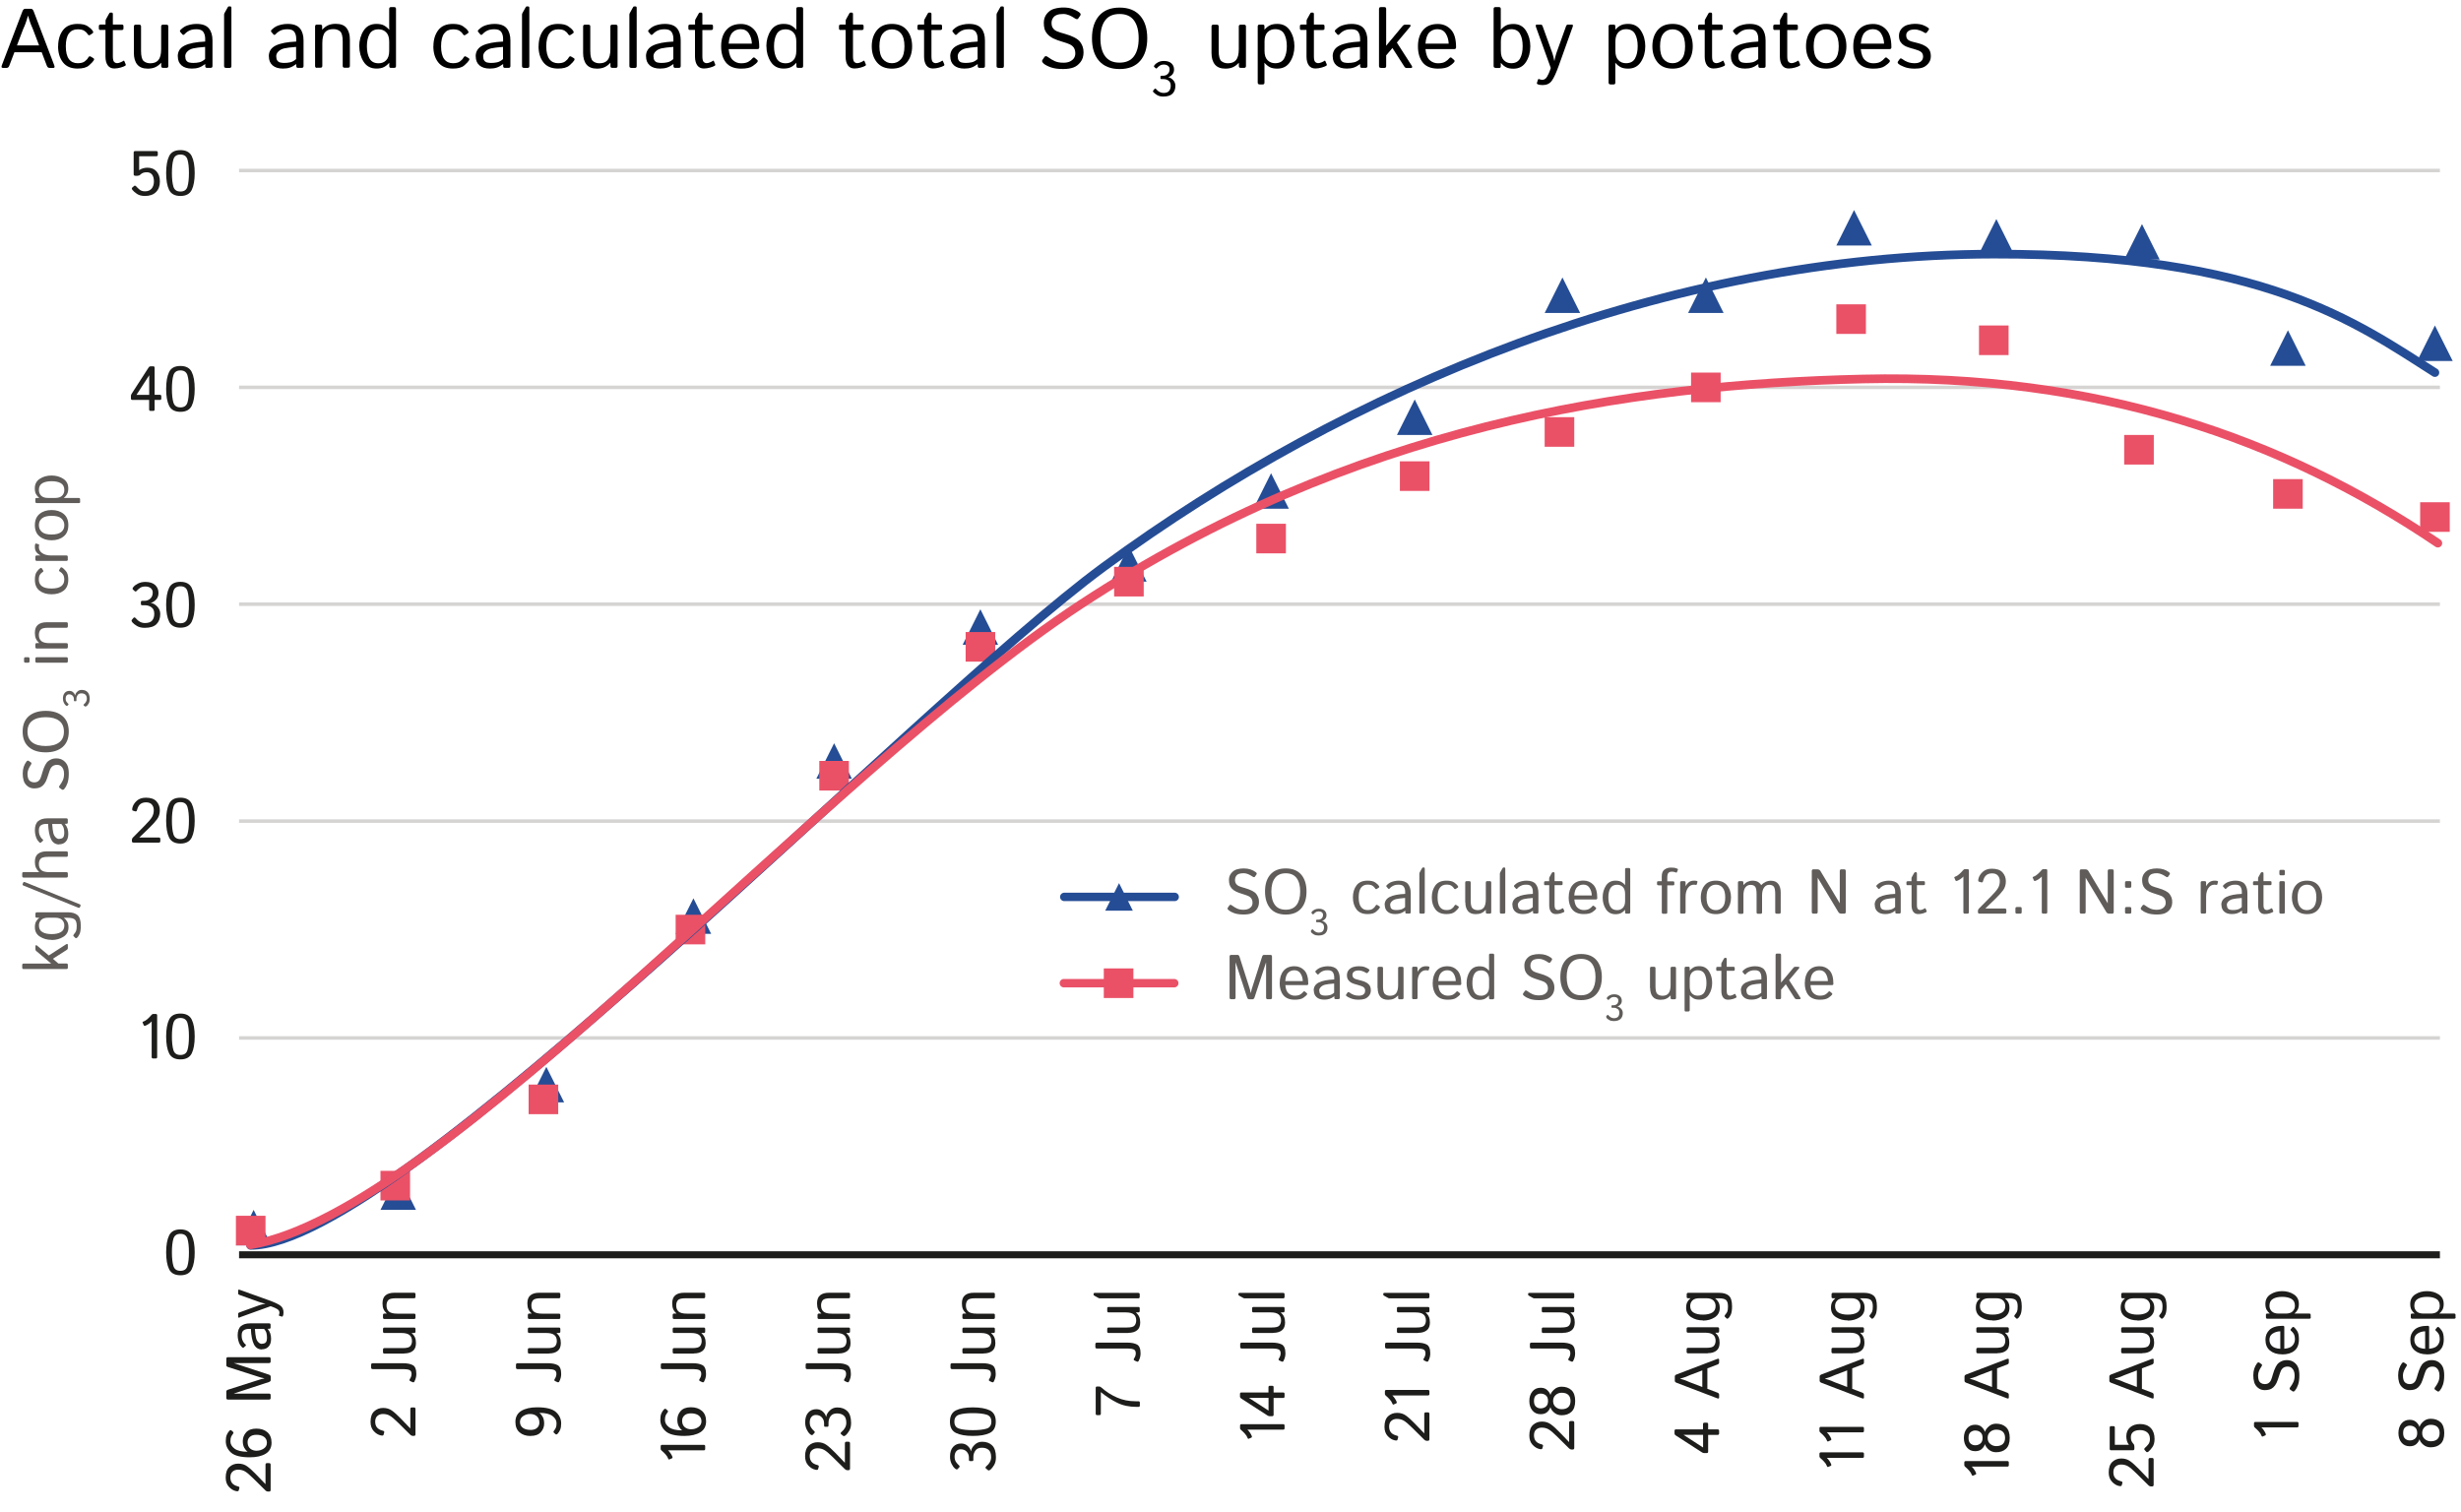 <?xml version="1.0" encoding="UTF-8"?><svg id="uuid-8f5e9ee5-c2a0-4a19-bde4-f5cddac36fcd" xmlns="http://www.w3.org/2000/svg" viewBox="0 0 350 215"><defs><style>.uuid-4d5ba326-1098-4a28-8608-c952239f64a9,.uuid-792e0741-ea4e-482f-8526-b327f1355f63,.uuid-0adcf814-a69f-44de-ad8a-f81f733aca4e,.uuid-433466aa-d2fb-4e9f-b411-b441a557ee9c,.uuid-3bea2cc4-df97-4870-985a-b7f4bf5f4c4b,.uuid-c4520afc-d324-45dd-8bed-b8734b4b12f3,.uuid-49076956-71af-455f-bb20-a883cb849620{fill:none;}.uuid-792e0741-ea4e-482f-8526-b327f1355f63,.uuid-0adcf814-a69f-44de-ad8a-f81f733aca4e{stroke:#254d95;}.uuid-792e0741-ea4e-482f-8526-b327f1355f63,.uuid-0adcf814-a69f-44de-ad8a-f81f733aca4e,.uuid-433466aa-d2fb-4e9f-b411-b441a557ee9c,.uuid-3bea2cc4-df97-4870-985a-b7f4bf5f4c4b,.uuid-c4520afc-d324-45dd-8bed-b8734b4b12f3{stroke-linejoin:round;}.uuid-792e0741-ea4e-482f-8526-b327f1355f63,.uuid-0adcf814-a69f-44de-ad8a-f81f733aca4e,.uuid-3bea2cc4-df97-4870-985a-b7f4bf5f4c4b,.uuid-c4520afc-d324-45dd-8bed-b8734b4b12f3{stroke-linecap:round;}.uuid-792e0741-ea4e-482f-8526-b327f1355f63,.uuid-3bea2cc4-df97-4870-985a-b7f4bf5f4c4b{stroke-width:1.23px;}.uuid-0adcf814-a69f-44de-ad8a-f81f733aca4e,.uuid-c4520afc-d324-45dd-8bed-b8734b4b12f3{stroke-width:1.2px;}.uuid-b02d6b8e-5cc0-4fa0-bcc4-5523a43d280b{fill:#1d1d1b;}.uuid-433466aa-d2fb-4e9f-b411-b441a557ee9c{stroke:#1d1d1b;stroke-width:1px;}.uuid-8d4a4716-6a55-41b4-8af3-e14edba0a15c{fill:#fff;}.uuid-984848c6-eb67-409f-91af-5d7d5a52a1b8{fill:#5f5c5a;}.uuid-20701118-d77e-449c-b7c3-90d3c11b8fbe{fill:#ea5167;}.uuid-3bea2cc4-df97-4870-985a-b7f4bf5f4c4b,.uuid-c4520afc-d324-45dd-8bed-b8734b4b12f3{stroke:#ea5167;}.uuid-8326f66c-5b6e-4a52-8154-34ccad9188f9{fill:#254d95;}.uuid-49076956-71af-455f-bb20-a883cb849620{stroke:#d5d4d3;stroke-miterlimit:10;stroke-width:.5px;}</style></defs><rect class="uuid-8d4a4716-6a55-41b4-8af3-e14edba0a15c" width="350" height="215"/><line class="uuid-49076956-71af-455f-bb20-a883cb849620" x1="34" y1="24.25" x2="347" y2="24.25"/><line class="uuid-49076956-71af-455f-bb20-a883cb849620" x1="34" y1="55.09" x2="347" y2="55.09"/><line class="uuid-49076956-71af-455f-bb20-a883cb849620" x1="34" y1="85.93" x2="347" y2="85.93"/><line class="uuid-49076956-71af-455f-bb20-a883cb849620" x1="34" y1="116.78" x2="347" y2="116.78"/><line class="uuid-49076956-71af-455f-bb20-a883cb849620" x1="34" y1="147.62" x2="347" y2="147.62"/><line class="uuid-433466aa-d2fb-4e9f-b411-b441a557ee9c" x1="34" y1="178.46" x2="347" y2="178.46"/><polygon class="uuid-8326f66c-5b6e-4a52-8154-34ccad9188f9" points="346.29 46.29 348.82 51.34 343.77 51.34 346.29 46.29"/><polygon class="uuid-8326f66c-5b6e-4a52-8154-34ccad9188f9" points="325.39 46.97 327.91 52.02 322.86 52.02 325.39 46.97"/><polygon class="uuid-8326f66c-5b6e-4a52-8154-34ccad9188f9" points="304.63 31.87 307.15 36.92 302.1 36.92 304.63 31.87"/><polygon class="uuid-8326f66c-5b6e-4a52-8154-34ccad9188f9" points="283.92 31.15 286.44 36.2 281.39 36.2 283.92 31.15"/><polygon class="uuid-8326f66c-5b6e-4a52-8154-34ccad9188f9" points="263.68 29.87 266.21 34.92 261.16 34.92 263.68 29.87"/><polygon class="uuid-8326f66c-5b6e-4a52-8154-34ccad9188f9" points="242.61 39.46 245.13 44.51 240.08 44.51 242.61 39.46"/><polygon class="uuid-8326f66c-5b6e-4a52-8154-34ccad9188f9" points="222.21 39.46 224.73 44.51 219.68 44.51 222.21 39.46"/><polygon class="uuid-8326f66c-5b6e-4a52-8154-34ccad9188f9" points="201.2 56.81 203.72 61.86 198.67 61.86 201.2 56.81"/><polygon class="uuid-8326f66c-5b6e-4a52-8154-34ccad9188f9" points="180.77 67.3 183.3 72.35 178.25 72.35 180.77 67.3"/><polygon class="uuid-8326f66c-5b6e-4a52-8154-34ccad9188f9" points="160.55 77.67 163.07 82.72 158.02 82.72 160.55 77.67"/><polygon class="uuid-8326f66c-5b6e-4a52-8154-34ccad9188f9" points="139.43 86.65 141.95 91.7 136.91 91.7 139.43 86.65"/><polygon class="uuid-8326f66c-5b6e-4a52-8154-34ccad9188f9" points="118.63 105.7 121.15 110.75 116.1 110.75 118.63 105.7"/><polygon class="uuid-8326f66c-5b6e-4a52-8154-34ccad9188f9" points="98.62 127.76 101.14 132.81 96.09 132.81 98.62 127.76"/><polygon class="uuid-8326f66c-5b6e-4a52-8154-34ccad9188f9" points="77.7 151.73 80.23 156.78 75.18 156.78 77.7 151.73"/><polygon class="uuid-8326f66c-5b6e-4a52-8154-34ccad9188f9" points="56.64 167.02 59.16 172.07 54.11 172.07 56.64 167.02"/><polygon class="uuid-8326f66c-5b6e-4a52-8154-34ccad9188f9" points="36.07 172.07 38.6 177.12 33.55 177.12 36.07 172.07"/><rect class="uuid-4d5ba326-1098-4a28-8608-c952239f64a9" x="2" y="67.25" width="11.87" height="71.2"/><path class="uuid-984848c6-eb67-409f-91af-5d7d5a52a1b8" d="M9.65,137.62c0,.13-.07.2-.2.2H3.36c-.13,0-.2-.07-.2-.2v-.38c0-.13.07-.2.2-.2h3.66c.09,0,.18,0,.26,0h0s-2.13-1.79-2.13-1.79c-.08-.06-.11-.14-.11-.23v-.4c0-.22.09-.26.26-.11l1.64,1.38,2.45-1.58c.17-.11.26-.07.26.11v.43c0,.1-.05.18-.16.25l-1.97,1.26.78.67h1.15c.13,0,.2.07.2.2v.38Z"/><path class="uuid-984848c6-eb67-409f-91af-5d7d5a52a1b8" d="M7.34,133.67c-.63,0-1.18-.15-1.66-.46-.48-.3-.72-.75-.72-1.34,0-.34.06-.61.17-.81s.26-.38.46-.54h-.35c-.13,0-.2-.06-.2-.17v-.39c0-.14.07-.21.2-.21h4.45c.56,0,1,.13,1.32.39.32.26.48.77.48,1.54,0,.51-.06.9-.17,1.15-.12.25-.24.44-.37.54-.1.08-.18.08-.25.01l-.24-.24c-.06-.07-.04-.16.06-.28.14-.16.24-.3.3-.45s.09-.39.09-.74c0-.4-.08-.69-.25-.87s-.52-.27-1.05-.27h-.26c-.09,0-.18,0-.27,0h0c.2.16.36.34.48.55.12.21.18.48.18.81,0,.59-.24,1.03-.72,1.34-.48.3-1.03.46-1.66.46ZM7.34,132.85c.54,0,.98-.09,1.31-.28s.5-.5.5-.95c0-.32-.11-.58-.32-.79-.22-.21-.54-.31-.98-.31h-1.01c-.44,0-.77.1-.98.31-.21.21-.32.47-.32.79,0,.45.17.76.5.95s.77.28,1.31.28Z"/><path class="uuid-984848c6-eb67-409f-91af-5d7d5a52a1b8" d="M11.37,129.02c-.04.1-.12.12-.25.07l-7.78-3.14c-.12-.05-.16-.12-.12-.22l.08-.2c.04-.09.12-.12.24-.07l7.78,3.14c.12.05.17.12.13.22l-.08.2Z"/><path class="uuid-984848c6-eb67-409f-91af-5d7d5a52a1b8" d="M9.65,124.61c0,.13-.07.2-.2.2H3.36c-.13,0-.2-.07-.2-.2v-.38c0-.13.07-.2.2-.2h1.96c.09,0,.18,0,.26,0h0c-.21-.2-.37-.41-.47-.63-.1-.22-.15-.5-.15-.82,0-.53.15-.92.45-1.15.3-.23.71-.35,1.23-.35h2.81c.13,0,.2.07.2.2v.38c0,.13-.07.2-.2.2h-2.6c-.57,0-.94.1-1.09.29-.15.19-.23.43-.23.73,0,.38.11.67.34.87.23.2.62.29,1.17.29h2.41c.13,0,.2.07.2.2v.38Z"/><path class="uuid-984848c6-eb67-409f-91af-5d7d5a52a1b8" d="M8.42,120.1c-.52,0-.9-.24-1.15-.73-.24-.49-.39-1.22-.43-2.19h-.3c-.28,0-.51.06-.71.19s-.3.37-.3.74c0,.23.02.42.07.56.05.14.11.27.18.38.07.12.17.23.29.33.09.08.09.15.01.22l-.26.23c-.07.06-.16.04-.26-.07-.15-.16-.26-.31-.33-.45s-.14-.33-.19-.55c-.05-.22-.08-.44-.08-.67,0-.61.16-1.05.47-1.31.32-.26.75-.39,1.29-.39h2.72c.13,0,.2.07.2.2v.4c0,.12-.07.17-.2.17h-.22c.18.23.31.46.38.68.07.22.11.47.11.74,0,.48-.11.85-.35,1.11-.23.26-.55.39-.96.39ZM8.44,119.3c.18,0,.33-.04.44-.11.11-.08.18-.18.21-.32.03-.13.05-.28.05-.42,0-.23-.02-.44-.07-.64s-.16-.41-.35-.62h-1.3c.04.59.1,1.01.16,1.27s.17.46.33.62c.15.16.33.24.53.24Z"/><path class="uuid-984848c6-eb67-409f-91af-5d7d5a52a1b8" d="M9.18,112.17c-.14.16-.26.2-.37.12l-.33-.23c-.11-.08-.11-.21.03-.38.17-.23.32-.47.43-.72.11-.25.17-.55.17-.91,0-.26-.04-.49-.12-.67s-.19-.33-.34-.44c-.15-.11-.33-.16-.54-.16-.15,0-.29.02-.42.07-.13.05-.24.12-.33.22s-.16.2-.21.31c-.08.18-.17.45-.28.8-.11.36-.22.67-.34.93-.13.26-.28.47-.46.63-.18.16-.37.26-.56.31-.19.05-.41.08-.65.08-.37,0-.69-.11-.96-.33s-.45-.48-.54-.8c-.09-.31-.13-.63-.13-.96,0-.37.05-.7.14-.97s.22-.52.38-.74c.11-.15.22-.19.34-.11l.32.22c.1.07.08.2-.06.4-.11.15-.2.33-.3.55-.09.22-.14.43-.14.64,0,.27.03.49.09.67s.17.32.32.42c.15.1.32.15.52.15.12,0,.24-.01.34-.04s.21-.08.32-.18.19-.21.25-.35c.08-.18.17-.47.28-.86.11-.39.24-.73.39-1.02.14-.27.29-.46.45-.58.16-.12.33-.21.51-.28.18-.07.39-.1.62-.1.42,0,.76.11,1.04.32.28.21.47.47.58.76s.16.66.16,1.1c0,.53-.06.97-.18,1.32s-.26.61-.42.78Z"/><path class="uuid-984848c6-eb67-409f-91af-5d7d5a52a1b8" d="M6.5,107c-1.03,0-1.83-.25-2.41-.76-.58-.51-.87-1.23-.87-2.19s.29-1.68.87-2.19c.58-.5,1.39-.76,2.41-.76s1.83.25,2.41.76c.58.51.87,1.23.87,2.19s-.29,1.68-.87,2.19c-.58.5-1.39.76-2.41.76ZM6.5,106.1c.82,0,1.46-.17,1.91-.51.46-.34.68-.85.68-1.54s-.23-1.2-.68-1.54c-.46-.34-1.09-.51-1.91-.51s-1.46.17-1.91.51-.68.85-.68,1.54.23,1.2.68,1.54,1.09.51,1.91.51Z"/><path class="uuid-984848c6-eb67-409f-91af-5d7d5a52a1b8" d="M12.27,100.43c-.08.07-.14.08-.19.04l-.16-.13c-.07-.06-.05-.13.05-.21.11-.09.2-.2.27-.33.07-.13.11-.27.11-.41,0-.28-.07-.48-.21-.6s-.33-.18-.56-.18c-.25,0-.43.08-.54.24-.11.16-.17.33-.17.53v.23c0,.08-.03.12-.08.12h-.19c-.06,0-.09-.04-.09-.12v-.18c0-.19-.06-.35-.18-.48-.12-.13-.29-.2-.5-.2-.15,0-.27.05-.36.16-.09.11-.14.26-.14.45,0,.18.04.33.13.45.08.12.16.2.22.25.08.06.09.12.04.18l-.15.15s-.11.02-.21-.06c-.1-.09-.2-.22-.28-.38-.08-.17-.13-.36-.13-.6,0-.35.09-.62.26-.81.17-.19.39-.28.66-.28.22,0,.4.07.54.2.14.13.23.28.27.43h.01c.03-.18.12-.36.3-.52.17-.17.38-.25.62-.25.36,0,.63.1.84.31.2.21.31.53.31.98,0,.26-.05.47-.15.64-.1.17-.2.3-.3.39Z"/><path class="uuid-984848c6-eb67-409f-91af-5d7d5a52a1b8" d="M4.2,94.05c0,.13-.07.2-.2.2h-.38c-.13,0-.2-.07-.2-.2v-.38c0-.13.07-.2.2-.2h.38c.13,0,.2.07.2.2v.38ZM9.65,94.05c0,.13-.07.2-.2.2h-4.22c-.13,0-.2-.07-.2-.2v-.38c0-.13.07-.2.2-.2h4.22c.13,0,.2.07.2.2v.38Z"/><path class="uuid-984848c6-eb67-409f-91af-5d7d5a52a1b8" d="M9.65,92.03c0,.13-.07.2-.2.2h-4.22c-.13,0-.2-.07-.2-.2v-.37c0-.13.07-.2.2-.2h.35c-.21-.19-.37-.4-.47-.62-.1-.22-.15-.5-.15-.83,0-.54.15-.92.45-1.16s.71-.35,1.23-.35h2.81c.13,0,.2.07.2.2v.38c0,.13-.07.2-.2.2h-2.6c-.57,0-.94.1-1.09.29-.15.19-.23.43-.23.73,0,.38.11.67.34.87.23.2.62.3,1.17.3h2.41c.13,0,.2.06.2.2v.37Z"/><path class="uuid-984848c6-eb67-409f-91af-5d7d5a52a1b8" d="M7.34,84.52c-.69,0-1.26-.17-1.71-.51-.45-.34-.67-.86-.67-1.57,0-.47.08-.84.25-1.09.17-.25.34-.43.52-.54.1-.06.17-.05.23.04l.18.28c.06.09.02.18-.12.26-.13.08-.25.2-.35.36-.1.15-.15.38-.15.69,0,.4.15.71.44.93s.75.33,1.37.33,1.07-.11,1.37-.33.44-.53.44-.93c0-.33-.06-.57-.19-.75-.12-.17-.26-.3-.41-.38-.14-.08-.18-.16-.12-.26l.18-.29c.05-.09.13-.1.24-.04.13.07.3.24.53.5.23.26.34.67.34,1.22,0,.7-.22,1.23-.67,1.57-.45.34-1.02.51-1.71.51Z"/><path class="uuid-984848c6-eb67-409f-91af-5d7d5a52a1b8" d="M9.65,79.57c0,.13-.07.2-.2.2h-4.22c-.13,0-.2-.07-.2-.2v-.37c0-.13.07-.2.2-.2h.53c-.26-.14-.46-.31-.6-.5s-.2-.43-.2-.72c0-.19.02-.32.05-.4.03-.07.07-.09.13-.07l.36.1c.05.01.07.05.06.11-.02.1-.03.2-.03.29,0,.34.15.63.46.85.31.22.73.34,1.26.34h2.19c.13,0,.2.06.2.2v.37Z"/><path class="uuid-984848c6-eb67-409f-91af-5d7d5a52a1b8" d="M7.34,76.84c-.69,0-1.26-.18-1.71-.55-.45-.36-.67-.9-.67-1.6s.23-1.24.67-1.6c.45-.37,1.02-.55,1.71-.55s1.26.18,1.71.55c.45.36.67.9.67,1.6s-.22,1.24-.67,1.6c-.45.37-1.02.55-1.71.55ZM7.34,76.02c.62,0,1.07-.12,1.37-.36s.44-.57.44-.97-.15-.72-.44-.97-.75-.36-1.37-.36-1.07.12-1.37.36-.44.57-.44.97.15.72.44.97.75.36,1.37.36Z"/><path class="uuid-984848c6-eb67-409f-91af-5d7d5a52a1b8" d="M11.41,71.36c0,.12-.07.19-.2.19h-5.98c-.13,0-.2-.07-.2-.2v-.37c0-.11.07-.16.2-.16h.35c-.19-.16-.35-.35-.46-.55s-.17-.48-.17-.82c0-.59.24-1.05.72-1.36.48-.31,1.03-.46,1.66-.46s1.18.15,1.66.46c.48.31.72.76.72,1.36,0,.34-.06.62-.17.82s-.26.39-.46.55h0c.09,0,.18,0,.27,0h1.84c.13,0,.2.06.2.19v.35ZM7.85,70.82c.44,0,.77-.11.98-.32.21-.21.32-.48.32-.81,0-.45-.17-.78-.5-.97s-.77-.28-1.31-.28-.98.09-1.31.28-.5.51-.5.97c0,.32.11.59.32.81.22.21.54.32.98.32h1.01Z"/><path class="uuid-984848c6-eb67-409f-91af-5d7d5a52a1b8" d="M175.09,142.11c-.15,0-.22-.08-.22-.24v-5.82c0-.16.07-.24.22-.24h.94c.11,0,.19.09.25.26l1.26,3.94c.13.4.21.65.23.73.02.08.06.24.1.46h.03c.04-.22.08-.38.1-.46.02-.08.1-.33.23-.73l1.26-3.94c.06-.18.14-.26.25-.26h.94c.15,0,.22.08.22.24v5.82c0,.16-.07.24-.22.24h-.4c-.15,0-.22-.08-.22-.24v-4.61c0-.12,0-.23,0-.35h-.02l-1.62,4.94c-.06.18-.16.27-.29.27h-.48c-.13,0-.23-.09-.29-.27l-1.62-4.94h-.02c0,.12,0,.23,0,.35v4.61c0,.16-.07.24-.22.24h-.4Z"/><path class="uuid-984848c6-eb67-409f-91af-5d7d5a52a1b8" d="M182,139.81c0-.73.18-1.31.54-1.74s.88-.65,1.56-.65c.56,0,1.03.2,1.4.59s.56,1.02.56,1.89c0,.13-.06.2-.18.2h-3.08c.05.57.2.96.46,1.18.26.22.55.33.87.33.34,0,.6-.06.79-.17.18-.11.32-.23.4-.34.09-.12.18-.15.27-.07l.26.22c.07.06.07.14,0,.24-.06.08-.21.22-.48.41-.26.19-.67.28-1.24.28-.73,0-1.27-.22-1.62-.65-.35-.43-.52-1.01-.52-1.74ZM182.8,139.53h2.48c-.01-.41-.12-.77-.32-1.08-.2-.31-.49-.46-.88-.46-.34,0-.63.11-.87.34-.24.23-.38.63-.42,1.2Z"/><path class="uuid-984848c6-eb67-409f-91af-5d7d5a52a1b8" d="M186.83,140.88c0-.52.24-.9.73-1.15.49-.24,1.22-.39,2.19-.43v-.3c0-.28-.06-.51-.19-.71s-.37-.3-.74-.3c-.23,0-.42.02-.56.07-.14.05-.27.11-.38.18-.12.07-.23.17-.33.29-.08.09-.15.09-.22.01l-.23-.26c-.06-.07-.04-.16.07-.26.16-.15.31-.26.45-.33s.33-.14.55-.19c.22-.05.44-.08.67-.08.61,0,1.05.16,1.31.47.26.32.39.75.39,1.29v2.72c0,.13-.07.2-.2.2h-.4c-.12,0-.17-.07-.17-.2v-.22c-.23.18-.46.31-.68.38-.22.07-.47.11-.74.11-.48,0-.85-.11-1.11-.35-.26-.23-.39-.55-.39-.96ZM187.63,140.9c0,.18.04.33.11.44.08.11.18.18.32.21.13.03.28.05.42.05.23,0,.44-.02.64-.07s.41-.16.62-.35v-1.3c-.59.04-1.01.1-1.27.16s-.46.17-.62.33c-.16.15-.24.33-.24.53Z"/><path class="uuid-984848c6-eb67-409f-91af-5d7d5a52a1b8" d="M191.51,141.68c-.09-.08-.11-.16-.06-.24l.2-.28c.06-.09.16-.08.29.01.17.13.37.24.58.32.21.08.45.12.73.12.16,0,.3-.02.43-.06.13-.04.24-.11.33-.22s.14-.25.14-.44c0-.11-.02-.21-.07-.3-.05-.09-.12-.17-.21-.23-.1-.06-.19-.1-.28-.13-.15-.06-.3-.1-.45-.14-.15-.04-.34-.09-.58-.17-.16-.05-.31-.12-.46-.21-.14-.09-.27-.22-.38-.38s-.16-.38-.16-.65.09-.53.26-.73.39-.34.65-.42c.26-.07.51-.11.76-.11.36,0,.66.04.88.13.22.08.41.18.57.3.09.07.11.15.04.23l-.2.26c-.06.08-.16.08-.29,0-.11-.08-.26-.15-.46-.22s-.37-.1-.52-.1c-.18,0-.34.02-.47.06s-.24.11-.32.21-.12.22-.12.35c0,.1.02.19.05.27.03.08.09.15.18.22s.21.12.37.16c.25.06.47.12.67.18.2.05.39.12.55.19.21.1.38.21.49.33.12.12.2.25.24.39s.07.29.07.46c0,.31-.09.58-.28.8-.19.22-.39.36-.62.43-.23.07-.5.11-.83.11-.44,0-.81-.06-1.12-.19-.31-.12-.51-.23-.6-.32Z"/><path class="uuid-984848c6-eb67-409f-91af-5d7d5a52a1b8" d="M195.91,140.51v-2.81c0-.13.07-.2.2-.2h.38c.13,0,.2.07.2.2v2.6c0,.57.1.94.29,1.09.19.15.43.23.71.23.37,0,.66-.11.85-.34s.3-.62.3-1.17v-2.41c0-.13.06-.2.2-.2h.37c.13,0,.2.07.2.2v4.22c0,.13-.07.2-.2.2h-.37c-.13,0-.2-.07-.2-.2v-.35c-.19.21-.4.37-.62.47-.22.1-.49.15-.81.15-.51,0-.89-.15-1.12-.45-.24-.3-.36-.71-.36-1.23Z"/><path class="uuid-984848c6-eb67-409f-91af-5d7d5a52a1b8" d="M201.03,142.11c-.13,0-.2-.07-.2-.2v-4.22c0-.13.07-.2.2-.2h.37c.13,0,.2.07.2.2v.53c.14-.26.31-.46.5-.6s.43-.2.72-.2c.19,0,.32.02.4.05.07.03.09.07.07.13l-.1.36c-.01.05-.05.07-.11.06-.1-.02-.2-.03-.29-.03-.34,0-.63.15-.85.46-.22.31-.34.73-.34,1.26v2.19c0,.13-.06.2-.2.2h-.37Z"/><path class="uuid-984848c6-eb67-409f-91af-5d7d5a52a1b8" d="M203.76,139.81c0-.73.18-1.31.54-1.74s.88-.65,1.56-.65c.56,0,1.03.2,1.4.59s.56,1.02.56,1.89c0,.13-.06.2-.18.2h-3.08c.05.57.2.96.46,1.18.26.22.55.33.87.33.34,0,.6-.06.79-.17.18-.11.32-.23.4-.34.09-.12.18-.15.27-.07l.26.22c.07.06.07.14,0,.24-.06.08-.21.22-.48.41-.26.19-.67.28-1.24.28-.73,0-1.27-.22-1.62-.65-.35-.43-.52-1.01-.52-1.74ZM204.56,139.53h2.48c-.01-.41-.12-.77-.32-1.08-.2-.31-.49-.46-.88-.46-.34,0-.63.11-.87.34-.24.23-.38.63-.42,1.2Z"/><path class="uuid-984848c6-eb67-409f-91af-5d7d5a52a1b8" d="M208.58,139.81c0-.63.15-1.18.46-1.66.31-.48.76-.72,1.36-.72.34,0,.62.06.82.17.21.11.39.26.55.46h0c0-.09,0-.18,0-.27v-1.96c0-.13.06-.2.19-.2h.35c.12,0,.19.07.19.2v6.09c0,.13-.07.2-.2.2h-.37c-.11,0-.16-.07-.16-.2v-.35c-.16.19-.35.35-.55.46-.21.11-.48.17-.82.17-.59,0-1.05-.24-1.36-.72-.31-.48-.46-1.03-.46-1.66ZM209.4,139.81c0,.54.09.98.28,1.31s.51.5.97.5c.32,0,.59-.11.81-.32.21-.22.32-.54.32-.98v-1.01c0-.44-.11-.77-.32-.98-.21-.21-.48-.32-.81-.32-.45,0-.78.17-.97.5s-.28.77-.28,1.31Z"/><path class="uuid-984848c6-eb67-409f-91af-5d7d5a52a1b8" d="M216.75,141.64c-.16-.14-.2-.26-.12-.37l.23-.33c.08-.11.21-.11.38.03.23.17.47.32.72.43.25.11.55.17.91.17.26,0,.49-.04.67-.12s.33-.19.44-.34c.11-.15.16-.33.16-.54,0-.15-.02-.29-.07-.42-.05-.13-.12-.24-.22-.33s-.2-.16-.31-.21c-.18-.08-.45-.17-.8-.28-.36-.11-.67-.22-.93-.34-.26-.13-.47-.28-.63-.46-.16-.18-.26-.37-.31-.56-.05-.19-.08-.41-.08-.65,0-.37.11-.69.33-.96s.48-.45.8-.54c.31-.09.63-.13.96-.13.37,0,.7.05.97.14s.52.22.74.38c.15.11.19.22.11.34l-.22.32c-.07.1-.2.08-.4-.06-.15-.11-.33-.2-.55-.3-.22-.09-.43-.14-.64-.14-.27,0-.49.03-.67.09s-.32.17-.42.32c-.1.15-.15.32-.15.52,0,.12.01.24.04.34s.08.21.18.32.21.19.35.25c.18.08.47.17.86.28.39.11.73.24,1.02.39.27.14.46.29.58.45.12.16.21.33.28.51.07.18.1.39.1.62,0,.42-.11.76-.32,1.04-.21.28-.47.47-.76.58s-.66.16-1.1.16c-.53,0-.97-.06-1.32-.18s-.61-.26-.78-.42Z"/><path class="uuid-984848c6-eb67-409f-91af-5d7d5a52a1b8" d="M221.91,138.96c0-1.03.25-1.83.76-2.41.51-.58,1.23-.87,2.19-.87s1.68.29,2.19.87c.5.58.76,1.39.76,2.41s-.25,1.83-.76,2.41c-.51.58-1.23.87-2.19.87s-1.68-.29-2.19-.87c-.5-.58-.76-1.39-.76-2.41ZM222.81,138.96c0,.82.17,1.46.51,1.91.34.46.85.68,1.54.68s1.2-.23,1.54-.68c.34-.46.51-1.09.51-1.91s-.17-1.46-.51-1.91-.85-.68-1.54-.68-1.2.23-1.54.68-.51,1.09-.51,1.91Z"/><path class="uuid-984848c6-eb67-409f-91af-5d7d5a52a1b8" d="M228.48,144.73c-.07-.08-.08-.14-.04-.19l.13-.16c.06-.07.13-.05.21.05.09.11.2.2.33.27.13.07.27.11.41.11.28,0,.48-.07.6-.21s.18-.33.18-.56c0-.25-.08-.43-.24-.54-.16-.11-.33-.17-.53-.17h-.23c-.08,0-.12-.03-.12-.08v-.19c0-.06.04-.09.12-.09h.18c.19,0,.35-.06.48-.18.13-.12.2-.29.2-.5,0-.15-.05-.27-.16-.36-.11-.09-.26-.14-.45-.14-.18,0-.33.04-.45.13-.12.08-.2.16-.25.22-.06.08-.12.09-.18.04l-.15-.15s-.02-.11.06-.21c.09-.1.22-.2.38-.28.17-.08.36-.13.6-.13.35,0,.62.09.81.26.19.17.28.39.28.66,0,.22-.07.4-.2.54-.13.14-.28.23-.43.27h0c.18.04.36.13.52.31.17.17.25.38.25.62,0,.36-.1.63-.31.84-.21.2-.53.31-.98.31-.26,0-.47-.05-.64-.15-.17-.1-.3-.2-.39-.3Z"/><path class="uuid-984848c6-eb67-409f-91af-5d7d5a52a1b8" d="M234.66,140.51v-2.81c0-.13.07-.2.2-.2h.38c.13,0,.2.07.2.2v2.6c0,.57.1.94.29,1.09.19.15.43.23.71.23.37,0,.66-.11.85-.34s.3-.62.3-1.17v-2.41c0-.13.06-.2.2-.2h.37c.13,0,.2.07.2.2v4.22c0,.13-.07.2-.2.2h-.37c-.13,0-.2-.07-.2-.2v-.35c-.19.21-.4.37-.62.47-.22.1-.49.15-.81.15-.51,0-.89-.15-1.12-.45-.24-.3-.36-.71-.36-1.23Z"/><path class="uuid-984848c6-eb67-409f-91af-5d7d5a52a1b8" d="M239.77,143.87c-.12,0-.19-.07-.19-.2v-5.98c0-.13.07-.2.2-.2h.37c.11,0,.16.07.16.2v.35c.16-.19.35-.35.55-.46s.48-.17.82-.17c.59,0,1.05.24,1.36.72.31.48.46,1.03.46,1.66s-.15,1.18-.46,1.66c-.31.48-.76.72-1.36.72-.34,0-.62-.06-.82-.17s-.39-.26-.55-.46h0c0,.09,0,.18,0,.27v1.84c0,.13-.06.2-.19.2h-.35ZM240.31,140.31c0,.44.11.77.32.98.21.21.48.32.81.32.45,0,.78-.17.97-.5s.28-.77.28-1.31-.09-.98-.28-1.31-.51-.5-.97-.5c-.32,0-.59.11-.81.32-.21.22-.32.54-.32.98v1.01Z"/><path class="uuid-984848c6-eb67-409f-91af-5d7d5a52a1b8" d="M244.28,138.08c-.13,0-.2-.05-.2-.15v-.27c0-.1.07-.15.2-.15h.52v-.4c0-.06.01-.11.04-.17l.31-.56c.06-.1.1-.15.14-.15h.15c.09,0,.13.05.13.15v1.12h.94c.13,0,.2.05.2.15v.27c0,.1-.07.15-.2.15h-.94v2.8c0,.31.05.51.14.6.09.09.2.14.33.14.1,0,.22-.03.36-.09.14-.06.23-.11.29-.15s.09-.03.12.04l.15.34c.02.06,0,.11-.05.14-.11.07-.28.13-.5.2-.22.06-.44.09-.66.09-.3,0-.54-.11-.7-.33-.16-.22-.24-.53-.24-.93v-2.85h-.52Z"/><path class="uuid-984848c6-eb67-409f-91af-5d7d5a52a1b8" d="M247.58,140.88c0-.52.24-.9.73-1.15.49-.24,1.22-.39,2.19-.43v-.3c0-.28-.06-.51-.19-.71s-.37-.3-.74-.3c-.23,0-.42.02-.56.07-.14.05-.27.11-.38.18-.12.07-.23.17-.33.29-.08.09-.15.09-.22.01l-.23-.26c-.06-.07-.04-.16.07-.26.16-.15.31-.26.45-.33s.33-.14.55-.19c.22-.05.44-.08.67-.08.61,0,1.05.16,1.31.47.26.32.39.75.39,1.29v2.72c0,.13-.07.2-.2.2h-.4c-.12,0-.17-.07-.17-.2v-.22c-.23.18-.46.31-.68.38-.22.07-.47.11-.74.11-.48,0-.85-.11-1.11-.35-.26-.23-.39-.55-.39-.96ZM248.38,140.9c0,.18.04.33.11.44.08.11.18.18.32.21.13.03.28.05.42.05.23,0,.44-.02.64-.07s.41-.16.62-.35v-1.3c-.59.04-1.01.1-1.27.16s-.46.17-.62.33c-.16.15-.24.33-.24.53Z"/><path class="uuid-984848c6-eb67-409f-91af-5d7d5a52a1b8" d="M252.72,142.11c-.13,0-.2-.07-.2-.2v-6.09c0-.13.07-.2.2-.2h.38c.13,0,.2.07.2.2v3.66c0,.09,0,.18,0,.26h0l1.78-2.13c.06-.08.14-.11.23-.11h.4c.22,0,.26.09.11.26l-1.38,1.64,1.58,2.45c.11.17.07.26-.11.26h-.43c-.1,0-.18-.05-.25-.16l-1.26-1.97-.67.78v1.15c0,.13-.07.2-.2.2h-.38Z"/><path class="uuid-984848c6-eb67-409f-91af-5d7d5a52a1b8" d="M256.68,139.81c0-.73.18-1.31.54-1.74s.88-.65,1.56-.65c.56,0,1.03.2,1.4.59s.56,1.02.56,1.89c0,.13-.06.2-.18.2h-3.08c.05.57.2.96.46,1.18.26.22.55.33.87.33.34,0,.6-.06.79-.17.18-.11.32-.23.4-.34.09-.12.18-.15.27-.07l.26.22c.07.06.07.14,0,.24-.06.08-.21.22-.48.41-.26.19-.67.28-1.24.28-.73,0-1.27-.22-1.62-.65-.35-.43-.52-1.01-.52-1.74ZM257.48,139.53h2.48c-.01-.41-.12-.77-.32-1.08-.2-.31-.49-.46-.88-.46-.34,0-.63.11-.87.34-.24.23-.38.63-.42,1.2Z"/><rect class="uuid-4d5ba326-1098-4a28-8608-c952239f64a9" x="174.12" y="122.29" width="156.49" height="12.85"/><path class="uuid-984848c6-eb67-409f-91af-5d7d5a52a1b8" d="M174.74,129.46c-.16-.14-.2-.26-.12-.37l.23-.33c.08-.11.21-.11.38.03.23.17.47.32.72.43.25.11.55.17.91.17.26,0,.49-.04.67-.12s.33-.19.44-.34c.11-.15.16-.33.16-.54,0-.15-.02-.29-.07-.42-.05-.13-.12-.24-.22-.33s-.2-.16-.31-.21c-.18-.08-.45-.17-.8-.28-.36-.11-.67-.22-.93-.34-.26-.13-.47-.28-.63-.46-.16-.18-.26-.37-.31-.56-.05-.19-.08-.41-.08-.65,0-.37.11-.69.33-.96s.48-.45.8-.54c.31-.09.63-.13.96-.13.37,0,.7.05.97.14s.52.22.74.38c.15.11.19.22.11.34l-.22.32c-.07.1-.2.08-.4-.06-.15-.11-.33-.2-.55-.3-.22-.09-.43-.14-.64-.14-.27,0-.49.03-.67.09s-.32.17-.42.32c-.1.15-.15.32-.15.52,0,.12.01.24.04.34s.08.21.18.32.21.19.35.25c.18.08.47.17.86.28.39.11.73.24,1.02.39.27.14.46.29.58.45.12.16.21.33.28.51.07.18.1.39.1.62,0,.42-.11.76-.32,1.04-.21.28-.47.47-.76.58s-.66.16-1.1.16c-.53,0-.97-.06-1.32-.18s-.61-.26-.78-.42Z"/><path class="uuid-984848c6-eb67-409f-91af-5d7d5a52a1b8" d="M179.91,126.79c0-1.03.25-1.83.76-2.41.51-.58,1.23-.87,2.19-.87s1.68.29,2.19.87c.5.58.76,1.39.76,2.41s-.25,1.83-.76,2.41c-.51.58-1.23.87-2.19.87s-1.68-.29-2.19-.87c-.5-.58-.76-1.39-.76-2.41ZM180.81,126.79c0,.82.17,1.46.51,1.91.34.46.85.68,1.54.68s1.2-.23,1.54-.68c.34-.46.51-1.09.51-1.91s-.17-1.46-.51-1.91-.85-.68-1.54-.68-1.2.23-1.54.68-.51,1.09-.51,1.91Z"/><path class="uuid-984848c6-eb67-409f-91af-5d7d5a52a1b8" d="M186.48,132.56c-.07-.08-.08-.14-.04-.19l.13-.16c.06-.07.13-.05.21.05.09.11.2.2.33.27.13.07.27.11.41.11.28,0,.48-.07.6-.21s.18-.33.18-.56c0-.25-.08-.43-.24-.54-.16-.11-.33-.17-.53-.17h-.23c-.08,0-.12-.03-.12-.08v-.19c0-.06.04-.09.12-.09h.18c.19,0,.35-.06.48-.18.13-.12.2-.29.2-.5,0-.15-.05-.27-.16-.36-.11-.09-.26-.14-.45-.14-.18,0-.33.04-.45.13-.12.08-.2.16-.25.22-.06.08-.12.09-.18.04l-.15-.15s-.02-.11.06-.21c.09-.1.22-.2.38-.28.17-.08.36-.13.6-.13.35,0,.62.09.81.26.19.17.28.39.28.66,0,.22-.07.4-.2.54-.13.14-.28.23-.43.27h0c.18.04.36.13.52.31.17.17.25.38.25.62,0,.36-.1.63-.31.84-.21.2-.53.31-.98.31-.26,0-.47-.05-.64-.15-.17-.1-.3-.2-.39-.3Z"/><path class="uuid-984848c6-eb67-409f-91af-5d7d5a52a1b8" d="M192.41,127.63c0-.69.17-1.26.51-1.71.34-.45.86-.67,1.57-.67.47,0,.84.08,1.09.25.25.17.43.34.54.52.06.1.05.17-.04.23l-.28.18c-.09.06-.18.02-.26-.12-.08-.13-.2-.25-.36-.35-.15-.1-.38-.15-.69-.15-.4,0-.71.15-.93.44s-.33.75-.33,1.37.11,1.07.33,1.37.53.44.93.44c.33,0,.57-.06.75-.19.17-.12.3-.26.38-.41.08-.14.16-.18.26-.12l.29.18c.09.05.1.13.04.24-.07.13-.24.3-.5.53-.26.23-.67.34-1.22.34-.7,0-1.23-.22-1.57-.67-.34-.45-.51-1.02-.51-1.71Z"/><path class="uuid-984848c6-eb67-409f-91af-5d7d5a52a1b8" d="M196.92,128.71c0-.52.24-.9.73-1.15.49-.24,1.22-.39,2.19-.43v-.3c0-.28-.06-.51-.19-.71s-.37-.3-.74-.3c-.23,0-.42.02-.56.07-.14.05-.27.11-.38.18-.12.07-.23.17-.33.29-.08.09-.15.09-.22.01l-.23-.26c-.06-.07-.04-.16.07-.26.16-.15.31-.26.45-.33s.33-.14.55-.19c.22-.05.44-.08.67-.08.61,0,1.05.16,1.31.47.26.32.39.75.39,1.29v2.72c0,.13-.07.2-.2.2h-.4c-.12,0-.17-.07-.17-.2v-.22c-.23.18-.46.31-.68.38-.22.07-.47.11-.74.11-.48,0-.85-.11-1.11-.35-.26-.23-.39-.55-.39-.96ZM197.72,128.73c0,.18.04.33.11.44.08.11.18.18.32.21.13.03.28.05.42.05.23,0,.44-.02.64-.07s.41-.16.62-.35v-1.3c-.59.04-1.01.1-1.27.16s-.46.17-.62.33c-.16.15-.24.33-.24.53Z"/><path class="uuid-984848c6-eb67-409f-91af-5d7d5a52a1b8" d="M202.06,129.94c-.13,0-.2-.07-.2-.2v-5.48c0-.06.01-.11.04-.17l.31-.56c.06-.1.1-.15.14-.15h.15c.09,0,.13.05.13.15v6.21c0,.13-.07.2-.2.2h-.38Z"/><path class="uuid-984848c6-eb67-409f-91af-5d7d5a52a1b8" d="M203.63,127.63c0-.69.17-1.26.51-1.71.34-.45.86-.67,1.57-.67.47,0,.84.08,1.09.25.25.17.43.34.54.52.06.1.05.17-.04.23l-.28.18c-.09.06-.18.02-.26-.12-.08-.13-.2-.25-.36-.35-.15-.1-.38-.15-.69-.15-.4,0-.71.15-.93.44s-.33.75-.33,1.37.11,1.07.33,1.37.53.44.93.44c.33,0,.57-.06.75-.19.17-.12.3-.26.38-.41.08-.14.16-.18.26-.12l.29.18c.09.05.1.13.04.24-.07.13-.24.3-.5.53-.26.23-.67.34-1.22.34-.7,0-1.23-.22-1.57-.67-.34-.45-.51-1.02-.51-1.71Z"/><path class="uuid-984848c6-eb67-409f-91af-5d7d5a52a1b8" d="M208.38,128.33v-2.81c0-.13.07-.2.2-.2h.38c.13,0,.2.07.2.2v2.6c0,.57.1.94.29,1.09.19.15.43.23.71.23.37,0,.66-.11.85-.34s.3-.62.3-1.17v-2.41c0-.13.06-.2.2-.2h.37c.13,0,.2.07.2.2v4.22c0,.13-.07.2-.2.2h-.37c-.13,0-.2-.07-.2-.2v-.35c-.19.21-.4.37-.62.47-.22.1-.49.15-.81.15-.51,0-.89-.15-1.12-.45-.24-.3-.36-.71-.36-1.23Z"/><path class="uuid-984848c6-eb67-409f-91af-5d7d5a52a1b8" d="M213.51,129.94c-.13,0-.2-.07-.2-.2v-5.48c0-.06.01-.11.04-.17l.31-.56c.06-.1.1-.15.14-.15h.15c.09,0,.13.05.13.15v6.21c0,.13-.07.2-.2.2h-.38Z"/><path class="uuid-984848c6-eb67-409f-91af-5d7d5a52a1b8" d="M215.08,128.71c0-.52.24-.9.73-1.15.49-.24,1.22-.39,2.19-.43v-.3c0-.28-.06-.51-.19-.71s-.37-.3-.74-.3c-.23,0-.42.02-.56.07-.14.05-.27.11-.38.18-.12.07-.23.17-.33.29-.08.09-.15.09-.22.01l-.23-.26c-.06-.07-.04-.16.07-.26.16-.15.31-.26.45-.33s.33-.14.55-.19c.22-.05.44-.08.67-.08.61,0,1.05.16,1.31.47.26.32.39.75.39,1.29v2.72c0,.13-.07.2-.2.2h-.4c-.12,0-.17-.07-.17-.2v-.22c-.23.18-.46.31-.68.38-.22.07-.47.11-.74.11-.48,0-.85-.11-1.11-.35-.26-.23-.39-.55-.39-.96ZM215.88,128.73c0,.18.04.33.11.44.08.11.18.18.32.21.13.03.28.05.42.05.23,0,.44-.02.64-.07s.41-.16.62-.35v-1.3c-.59.04-1.01.1-1.27.16s-.46.17-.62.33c-.16.15-.24.33-.24.53Z"/><path class="uuid-984848c6-eb67-409f-91af-5d7d5a52a1b8" d="M219.8,125.9c-.13,0-.2-.05-.2-.15v-.27c0-.1.07-.15.2-.15h.52v-.4c0-.06.01-.11.04-.17l.31-.56c.06-.1.1-.15.14-.15h.15c.09,0,.13.05.13.15v1.12h.94c.13,0,.2.05.2.15v.27c0,.1-.07.15-.2.15h-.94v2.8c0,.31.05.51.14.6.09.09.2.14.33.14.1,0,.22-.03.36-.09.14-.06.23-.11.29-.15s.09-.03.12.04l.15.34c.02.06,0,.11-.05.14-.11.07-.28.13-.5.2-.22.06-.44.09-.66.09-.3,0-.54-.11-.7-.33-.16-.22-.24-.53-.24-.93v-2.85h-.52Z"/><path class="uuid-984848c6-eb67-409f-91af-5d7d5a52a1b8" d="M223.1,127.63c0-.73.18-1.31.54-1.74s.88-.65,1.56-.65c.56,0,1.03.2,1.4.59s.56,1.02.56,1.89c0,.13-.06.2-.18.2h-3.08c.05.57.2.96.46,1.18.26.22.55.33.87.33.34,0,.6-.06.79-.17.18-.11.32-.23.4-.34.09-.12.18-.15.27-.07l.26.22c.07.06.07.14,0,.24-.06.08-.21.22-.48.41-.26.19-.67.28-1.24.28-.73,0-1.27-.22-1.62-.65-.35-.43-.52-1.01-.52-1.74ZM223.9,127.35h2.48c-.01-.41-.12-.77-.32-1.08-.2-.31-.49-.46-.88-.46-.34,0-.63.11-.87.34-.24.23-.38.63-.42,1.2Z"/><path class="uuid-984848c6-eb67-409f-91af-5d7d5a52a1b8" d="M227.93,127.63c0-.63.15-1.18.46-1.66.31-.48.76-.72,1.36-.72.34,0,.62.06.82.17.21.11.39.26.55.46h0c0-.09,0-.18,0-.27v-1.96c0-.13.06-.2.19-.2h.35c.12,0,.19.07.19.2v6.09c0,.13-.07.2-.2.2h-.37c-.11,0-.16-.07-.16-.2v-.35c-.16.19-.35.35-.55.46-.21.11-.48.17-.82.17-.59,0-1.05-.24-1.36-.72-.31-.48-.46-1.03-.46-1.66ZM228.74,127.63c0,.54.09.98.28,1.31s.51.5.97.5c.32,0,.59-.11.81-.32.21-.22.32-.54.32-.98v-1.01c0-.44-.11-.77-.32-.98-.21-.21-.48-.32-.81-.32-.45,0-.78.17-.97.5s-.28.77-.28,1.31Z"/><path class="uuid-984848c6-eb67-409f-91af-5d7d5a52a1b8" d="M235.86,125.9c-.13,0-.2-.05-.2-.15v-.27c0-.1.07-.15.2-.15h.47v-.65c0-.49.13-.83.4-1.01.26-.19.57-.28.91-.28.2,0,.37.01.49.03s.27.07.44.14c.06.03.08.07.06.14l-.14.35c-.02.06-.07.07-.15.04-.06-.03-.14-.06-.24-.08s-.19-.04-.3-.04c-.24,0-.42.06-.52.18-.11.12-.16.34-.16.67v.53h.8c.13,0,.2.05.2.15v.27c0,.1-.07.15-.2.15h-.8v3.84c0,.13-.07.2-.2.2h-.38c-.13,0-.2-.07-.2-.2v-3.84h-.47Z"/><path class="uuid-984848c6-eb67-409f-91af-5d7d5a52a1b8" d="M239.15,129.94c-.13,0-.2-.07-.2-.2v-4.22c0-.13.07-.2.2-.2h.37c.13,0,.2.07.2.2v.53c.14-.26.31-.46.5-.6s.43-.2.72-.2c.19,0,.32.02.4.05.07.03.09.07.07.13l-.1.36c-.01.05-.05.07-.11.06-.1-.02-.2-.03-.29-.03-.34,0-.63.15-.85.46-.22.31-.34.73-.34,1.26v2.19c0,.13-.06.2-.2.2h-.37Z"/><path class="uuid-984848c6-eb67-409f-91af-5d7d5a52a1b8" d="M241.88,127.63c0-.69.18-1.26.55-1.71.36-.45.9-.67,1.6-.67s1.24.23,1.6.67c.37.45.55,1.02.55,1.71s-.18,1.26-.55,1.71c-.36.45-.9.67-1.6.67s-1.24-.22-1.6-.67c-.37-.45-.55-1.02-.55-1.71ZM242.7,127.63c0,.62.12,1.07.36,1.37s.57.44.97.44.72-.15.97-.44.36-.75.36-1.37-.12-1.07-.36-1.37-.57-.44-.97-.44-.72.15-.97.44-.36.75-.36,1.37Z"/><path class="uuid-984848c6-eb67-409f-91af-5d7d5a52a1b8" d="M247.37,129.94c-.13,0-.2-.07-.2-.2v-4.22c0-.13.07-.2.2-.2h.37c.13,0,.2.07.2.2v.35c.19-.21.39-.37.62-.47s.43-.15.64-.15c.38,0,.66.07.87.21s.33.28.39.42h.02c.16-.18.36-.32.6-.44.24-.12.5-.18.78-.18.46,0,.81.15,1.04.45s.35.71.35,1.23v2.81c0,.13-.07.2-.2.2h-.38c-.13,0-.2-.07-.2-.2v-2.55c0-.57-.07-.95-.21-1.11-.14-.17-.36-.25-.65-.25s-.53.13-.72.38c-.19.25-.29.63-.29,1.13v2.41c0,.13-.07.2-.2.2h-.38c-.13,0-.2-.07-.2-.2v-2.55c0-.57-.07-.95-.21-1.11-.14-.17-.36-.25-.65-.25s-.53.11-.72.34c-.19.23-.29.62-.29,1.17v2.41c0,.13-.06.2-.2.2h-.37Z"/><path class="uuid-984848c6-eb67-409f-91af-5d7d5a52a1b8" d="M257.89,129.94c-.15,0-.22-.08-.22-.24v-5.82c0-.16.07-.24.22-.24h.56c.2,0,.35.07.44.22l2.76,4.61h0c0-.12,0-.23,0-.35v-4.24c0-.16.07-.24.22-.24h.41c.15,0,.22.08.22.24v5.82c0,.16-.07.24-.22.24h-.39c-.21,0-.35-.07-.44-.22l-2.94-4.89h0c0,.12,0,.23,0,.35v4.52c0,.16-.07.24-.22.24h-.4Z"/><path class="uuid-984848c6-eb67-409f-91af-5d7d5a52a1b8" d="M266.61,128.71c0-.52.24-.9.73-1.15.49-.24,1.22-.39,2.19-.43v-.3c0-.28-.06-.51-.19-.71s-.37-.3-.74-.3c-.23,0-.42.02-.56.07-.14.05-.27.11-.38.18-.12.07-.23.17-.33.29-.08.09-.15.09-.22.01l-.23-.26c-.06-.07-.04-.16.07-.26.16-.15.31-.26.45-.33s.33-.14.55-.19c.22-.05.44-.08.67-.08.61,0,1.05.16,1.31.47.26.32.39.75.39,1.29v2.72c0,.13-.07.2-.2.2h-.4c-.12,0-.17-.07-.17-.2v-.22c-.23.18-.46.31-.68.38-.22.07-.47.11-.74.11-.48,0-.85-.11-1.11-.35-.26-.23-.39-.55-.39-.96ZM267.41,128.73c0,.18.04.33.11.44.08.11.18.18.32.21.13.03.28.05.42.05.23,0,.44-.02.64-.07s.41-.16.62-.35v-1.3c-.59.04-1.01.1-1.27.16s-.46.17-.62.33c-.16.15-.24.33-.24.53Z"/><path class="uuid-984848c6-eb67-409f-91af-5d7d5a52a1b8" d="M271.33,125.9c-.13,0-.2-.05-.2-.15v-.27c0-.1.07-.15.2-.15h.52v-.4c0-.06.01-.11.04-.17l.31-.56c.06-.1.1-.15.14-.15h.15c.09,0,.13.05.13.15v1.12h.94c.13,0,.2.05.2.15v.27c0,.1-.07.15-.2.15h-.94v2.8c0,.31.05.51.14.6.09.09.2.14.33.14.1,0,.22-.03.36-.09.14-.06.23-.11.29-.15s.09-.03.12.04l.15.34c.02.06,0,.11-.05.14-.11.07-.28.13-.5.2-.22.06-.44.09-.66.09-.3,0-.54-.11-.7-.33-.16-.22-.24-.53-.24-.93v-2.85h-.52Z"/><path class="uuid-984848c6-eb67-409f-91af-5d7d5a52a1b8" d="M277.95,124.88c-.04-.09,0-.16.11-.2.23-.08.44-.22.64-.41s.36-.35.48-.5c.09-.11.17-.16.25-.16h.38c.14,0,.2.07.2.2v5.93c0,.13-.07.2-.2.2h-.38c-.13,0-.2-.07-.2-.2v-5.08h0c-.09.11-.22.23-.4.35s-.34.21-.48.26c-.13.05-.21.03-.25-.07l-.14-.33Z"/><path class="uuid-984848c6-eb67-409f-91af-5d7d5a52a1b8" d="M281.54,129.94c-.16,0-.24-.07-.24-.2v-.21c0-.11.05-.22.15-.32l1.72-1.74c.51-.51.84-.91,1-1.19.16-.28.24-.6.24-.97,0-.31-.09-.57-.27-.78-.18-.21-.45-.32-.82-.32-.33,0-.6.08-.82.25s-.37.45-.47.84c-.04.17-.13.23-.26.19l-.34-.1c-.09-.03-.11-.15-.07-.37.08-.38.29-.72.62-1.02.33-.3.76-.45,1.3-.45.69,0,1.19.17,1.51.52.32.35.48.77.48,1.27s-.13.91-.39,1.27-.62.75-1.08,1.2l-1.45,1.4h0c.08,0,.2,0,.35,0h2.4c.16,0,.24.07.24.2v.33c0,.13-.08.2-.24.2h-3.56Z"/><path class="uuid-984848c6-eb67-409f-91af-5d7d5a52a1b8" d="M286.83,129.94c-.13,0-.2-.07-.2-.2v-.54c0-.13.07-.2.2-.2h.49c.13,0,.2.07.2.2v.54c0,.13-.07.2-.2.2h-.49Z"/><path class="uuid-984848c6-eb67-409f-91af-5d7d5a52a1b8" d="M289.1,124.88c-.04-.09,0-.16.11-.2.23-.08.44-.22.64-.41s.36-.35.48-.5c.09-.11.17-.16.25-.16h.38c.14,0,.2.07.2.2v5.93c0,.13-.07.2-.2.2h-.38c-.13,0-.2-.07-.2-.2v-5.08h0c-.09.11-.22.23-.4.35s-.34.21-.48.26c-.13.05-.21.03-.25-.07l-.14-.33Z"/><path class="uuid-984848c6-eb67-409f-91af-5d7d5a52a1b8" d="M296,129.94c-.15,0-.22-.08-.22-.24v-5.82c0-.16.07-.24.22-.24h.56c.2,0,.35.07.44.22l2.76,4.61h0c0-.12,0-.23,0-.35v-4.24c0-.16.07-.24.22-.24h.41c.15,0,.22.08.22.24v5.82c0,.16-.07.24-.22.24h-.39c-.21,0-.35-.07-.44-.22l-2.94-4.89h0c0,.12,0,.23,0,.35v4.52c0,.16-.07.24-.22.24h-.4Z"/><path class="uuid-984848c6-eb67-409f-91af-5d7d5a52a1b8" d="M302.42,126.26c-.13,0-.2-.07-.2-.2v-.54c0-.13.07-.2.2-.2h.49c.13,0,.2.07.2.2v.54c0,.13-.07.2-.2.2h-.49ZM302.42,129.94c-.13,0-.2-.07-.2-.2v-.54c0-.13.07-.2.2-.2h.49c.13,0,.2.07.2.2v.54c0,.13-.07.2-.2.2h-.49Z"/><path class="uuid-984848c6-eb67-409f-91af-5d7d5a52a1b8" d="M304.61,129.46c-.16-.14-.2-.26-.12-.37l.23-.33c.08-.11.21-.11.38.03.23.17.47.32.72.43s.55.17.91.17c.26,0,.49-.04.67-.12s.33-.19.44-.34c.11-.15.16-.33.16-.54,0-.15-.02-.29-.07-.42-.04-.13-.12-.24-.22-.33s-.2-.16-.31-.21c-.18-.08-.45-.17-.8-.28-.36-.11-.67-.22-.93-.34-.26-.13-.47-.28-.63-.46-.16-.18-.26-.37-.31-.56-.05-.19-.08-.41-.08-.65,0-.37.11-.69.33-.96s.48-.45.8-.54c.31-.09.63-.13.96-.13.37,0,.7.05.97.14s.52.22.74.38c.15.11.19.22.11.34l-.22.32c-.07.1-.2.08-.39-.06-.15-.11-.33-.2-.55-.3-.22-.09-.43-.14-.64-.14-.27,0-.49.03-.67.09s-.32.17-.42.32c-.1.15-.15.32-.15.52,0,.12.01.24.04.34s.08.21.18.32.21.19.35.25c.18.08.47.17.86.28.39.11.73.24,1.02.39.27.14.46.29.58.45.12.16.21.33.28.51.07.18.1.39.1.62,0,.42-.11.76-.32,1.04-.21.28-.47.47-.76.58s-.66.16-1.1.16c-.53,0-.97-.06-1.32-.18s-.61-.26-.78-.42Z"/><path class="uuid-984848c6-eb67-409f-91af-5d7d5a52a1b8" d="M313.18,129.94c-.13,0-.2-.07-.2-.2v-4.22c0-.13.07-.2.2-.2h.37c.13,0,.2.07.2.2v.53c.14-.26.31-.46.5-.6.19-.13.43-.2.72-.2.19,0,.32.02.4.05.07.03.09.07.07.13l-.1.36c-.01.05-.05.07-.11.06-.1-.02-.2-.03-.29-.03-.35,0-.63.15-.85.46-.22.31-.34.73-.34,1.26v2.19c0,.13-.06.2-.2.2h-.37Z"/><path class="uuid-984848c6-eb67-409f-91af-5d7d5a52a1b8" d="M315.91,128.71c0-.52.24-.9.73-1.15.49-.24,1.22-.39,2.19-.43v-.3c0-.28-.06-.51-.19-.71-.12-.2-.37-.3-.74-.3-.23,0-.42.02-.56.07-.14.05-.27.11-.38.18-.12.07-.23.17-.33.29-.08.09-.15.09-.22.01l-.23-.26c-.06-.07-.04-.16.07-.26.16-.15.31-.26.45-.33s.33-.14.55-.19c.22-.05.44-.08.67-.08.61,0,1.05.16,1.31.47.26.32.39.75.39,1.29v2.72c0,.13-.07.2-.2.2h-.4c-.12,0-.17-.07-.17-.2v-.22c-.23.18-.46.31-.68.38-.22.07-.47.11-.74.11-.48,0-.85-.11-1.11-.35-.26-.23-.39-.55-.39-.96ZM316.71,128.73c0,.18.04.33.11.44.08.11.18.18.32.21.13.03.28.05.42.05.23,0,.44-.02.64-.07s.41-.16.62-.35v-1.3c-.59.04-1.01.1-1.27.16s-.46.17-.62.33c-.16.15-.24.33-.24.53Z"/><path class="uuid-984848c6-eb67-409f-91af-5d7d5a52a1b8" d="M320.62,125.9c-.13,0-.2-.05-.2-.15v-.27c0-.1.07-.15.2-.15h.52v-.4c0-.06.01-.11.04-.17l.31-.56c.05-.1.1-.15.14-.15h.15c.09,0,.13.05.13.15v1.12h.94c.13,0,.2.05.2.15v.27c0,.1-.07.15-.2.15h-.94v2.8c0,.31.05.51.14.6.09.09.2.14.33.14.1,0,.22-.03.36-.09.14-.06.23-.11.29-.15s.09-.03.12.04l.15.34c.02.06,0,.11-.05.14-.11.07-.28.13-.5.2-.22.06-.44.09-.66.09-.3,0-.54-.11-.7-.33-.16-.22-.24-.53-.24-.93v-2.85h-.52Z"/><path class="uuid-984848c6-eb67-409f-91af-5d7d5a52a1b8" d="M324.37,124.49c-.13,0-.2-.07-.2-.2v-.38c0-.13.07-.2.2-.2h.38c.13,0,.2.07.2.2v.38c0,.13-.07.2-.2.2h-.38ZM324.37,129.94c-.13,0-.2-.07-.2-.2v-4.22c0-.13.07-.2.2-.2h.38c.13,0,.2.07.2.2v4.22c0,.13-.07.2-.2.2h-.38Z"/><path class="uuid-984848c6-eb67-409f-91af-5d7d5a52a1b8" d="M325.95,127.63c0-.69.18-1.26.55-1.71.37-.45.9-.67,1.6-.67s1.24.23,1.6.67c.37.45.55,1.02.55,1.71s-.18,1.26-.55,1.71c-.36.45-.9.67-1.6.67s-1.24-.22-1.6-.67-.55-1.02-.55-1.71ZM326.76,127.63c0,.62.12,1.07.36,1.37.24.3.57.44.97.44s.72-.15.97-.44c.24-.3.37-.75.37-1.37s-.12-1.07-.37-1.37c-.24-.3-.56-.44-.97-.44s-.72.15-.97.44c-.24.3-.36.75-.36,1.37Z"/><rect class="uuid-4d5ba326-1098-4a28-8608-c952239f64a9" x="32" y="183.25" width="320.32" height="32.76"/><path class="uuid-b02d6b8e-5cc0-4fa0-bcc4-5523a43d280b" d="M38.49,211.89c0,.16-.07.24-.2.24h-.21c-.11,0-.22-.05-.32-.15l-1.74-1.72c-.51-.51-.91-.84-1.19-1-.28-.16-.6-.24-.97-.24-.31,0-.57.09-.78.27-.21.18-.32.45-.32.82,0,.33.08.6.25.82s.45.37.84.47c.17.04.23.13.19.26l-.1.34c-.03.09-.15.11-.37.07-.38-.08-.72-.29-1.02-.62-.3-.33-.45-.76-.45-1.3,0-.69.17-1.19.52-1.51.35-.32.77-.48,1.27-.48s.91.13,1.27.39c.36.26.75.62,1.2,1.08l1.4,1.45h0c0-.08,0-.2,0-.35v-2.4c0-.16.07-.24.2-.24h.33c.13,0,.2.08.2.24v3.56Z"/><path class="uuid-b02d6b8e-5cc0-4fa0-bcc4-5523a43d280b" d="M35.54,207.26c-1.29,0-2.18-.22-2.68-.67-.5-.45-.75-.99-.75-1.63,0-.37.05-.66.14-.88.09-.22.21-.41.36-.57.11-.12.21-.15.29-.08l.24.21c.09.08.08.19-.03.32-.09.11-.17.24-.24.39s-.1.37-.1.65c0,.4.2.74.59,1.03.39.29,1.01.44,1.86.44h0c-.19-.14-.35-.33-.49-.58-.13-.25-.2-.56-.2-.94,0-.47.16-.88.48-1.24.32-.35.8-.53,1.45-.53s1.16.17,1.56.51c.4.34.6.84.6,1.5s-.27,1.21-.82,1.55c-.55.34-1.3.52-2.26.52ZM36.52,206.32c.36,0,.69-.1.99-.3.3-.2.45-.48.45-.83s-.14-.65-.41-.84-.63-.29-1.06-.29-.75.1-.96.3c-.22.2-.32.45-.32.75,0,.39.12.69.36.9.24.21.56.32.96.32Z"/><path class="uuid-b02d6b8e-5cc0-4fa0-bcc4-5523a43d280b" d="M38.49,198.83c0,.15-.08.22-.24.22h-5.82c-.16,0-.24-.07-.24-.22v-.94c0-.11.09-.2.26-.25l3.94-1.26c.4-.13.65-.21.73-.23.08-.02.24-.06.46-.1v-.03c-.22-.04-.38-.08-.46-.1-.08-.02-.33-.1-.73-.23l-3.94-1.26c-.18-.06-.26-.14-.26-.25v-.94c0-.15.08-.22.24-.22h5.82c.16,0,.24.07.24.22v.4c0,.15-.08.22-.24.22h-4.61c-.12,0-.23,0-.35,0v.02l4.94,1.62c.18.06.27.16.27.29v.48c0,.14-.09.23-.27.29l-4.94,1.62v.02c.12,0,.23,0,.35,0h4.61c.16,0,.24.07.24.22v.4Z"/><path class="uuid-b02d6b8e-5cc0-4fa0-bcc4-5523a43d280b" d="M37.26,191.92c-.52,0-.9-.24-1.15-.73-.24-.49-.39-1.22-.43-2.19h-.3c-.28,0-.51.06-.71.19-.2.12-.3.37-.3.74,0,.23.02.42.07.56.05.14.11.27.18.38.07.12.17.23.29.33.09.08.09.15.01.22l-.26.23c-.07.06-.16.04-.26-.07-.15-.15-.26-.31-.33-.45s-.14-.33-.19-.55c-.05-.22-.08-.44-.08-.67,0-.61.16-1.05.47-1.31.32-.26.75-.39,1.29-.39h2.72c.13,0,.2.07.2.2v.4c0,.12-.07.17-.2.17h-.22c.18.23.31.46.38.68.07.22.11.47.11.74,0,.48-.11.85-.35,1.11-.23.26-.55.39-.96.39ZM37.27,191.11c.18,0,.33-.04.44-.11.11-.08.18-.18.21-.32.03-.13.05-.28.05-.42,0-.23-.02-.44-.07-.64-.04-.2-.16-.41-.35-.62h-1.3c.04.59.1,1.01.16,1.27s.17.46.33.62c.15.16.33.24.53.24Z"/><path class="uuid-b02d6b8e-5cc0-4fa0-bcc4-5523a43d280b" d="M34.09,187.38c-.14.05-.22.02-.22-.1v-.43c0-.09.06-.15.17-.19l2.9-1.05c.08-.02.2-.06.37-.1s.32-.08.45-.1h0c-.13-.03-.25-.05-.36-.08-.11-.03-.26-.07-.46-.13l-2.9-1.04c-.11-.04-.17-.11-.17-.19v-.43c0-.12.07-.15.22-.1l4.13,1.48c.78.28,1.32.53,1.63.75.31.22.47.55.47.98,0,.23-.03.41-.1.54-.03.06-.07.08-.14.06l-.36-.11c-.06-.02-.08-.06-.05-.12.05-.12.07-.24.07-.35,0-.21-.11-.37-.33-.5-.22-.13-.44-.23-.67-.31l-.26-.09-4.4,1.59Z"/><path class="uuid-b02d6b8e-5cc0-4fa0-bcc4-5523a43d280b" d="M59.09,203.97c0,.16-.07.24-.2.24h-.21c-.11,0-.22-.05-.32-.15l-1.74-1.72c-.51-.51-.91-.84-1.19-1-.28-.16-.6-.24-.97-.24-.31,0-.57.09-.78.27-.21.18-.32.45-.32.82,0,.33.08.6.25.82s.45.37.84.47c.17.04.23.13.19.26l-.1.34c-.03.09-.15.11-.37.07-.38-.08-.72-.29-1.02-.62-.3-.33-.45-.76-.45-1.3,0-.69.17-1.19.52-1.51.35-.32.77-.48,1.27-.48s.91.13,1.27.39c.36.26.75.62,1.2,1.08l1.4,1.45h0c0-.08,0-.2,0-.35v-2.4c0-.16.07-.24.2-.24h.33c.13,0,.2.08.2.24v3.56Z"/><path class="uuid-b02d6b8e-5cc0-4fa0-bcc4-5523a43d280b" d="M58.96,196.45c-.07.14-.17.18-.29.12l-.31-.14c-.14-.06-.16-.17-.06-.32.16-.24.23-.47.23-.71,0-.28-.1-.47-.29-.55-.19-.08-.46-.13-.82-.13h-4.4c-.16,0-.24-.07-.24-.22v-.4c0-.15.08-.22.24-.22h4.3c.58,0,1.04.09,1.38.27s.51.61.51,1.27c0,.37-.09.71-.26,1.03Z"/><path class="uuid-b02d6b8e-5cc0-4fa0-bcc4-5523a43d280b" d="M57.48,192.51h-2.81c-.13,0-.2-.07-.2-.2v-.38c0-.13.07-.2.2-.2h2.6c.57,0,.94-.09,1.09-.29.15-.19.23-.43.23-.71,0-.37-.11-.66-.34-.85-.23-.2-.62-.3-1.17-.3h-2.41c-.13,0-.2-.07-.2-.2v-.37c0-.13.07-.2.2-.2h4.22c.13,0,.2.07.2.2v.37c0,.13-.07.2-.2.2h-.35c.21.19.37.4.47.62s.15.49.15.81c0,.51-.15.89-.45,1.12-.3.24-.71.36-1.23.36Z"/><path class="uuid-b02d6b8e-5cc0-4fa0-bcc4-5523a43d280b" d="M59.09,187.39c0,.13-.07.2-.2.2h-4.22c-.13,0-.2-.07-.2-.2v-.37c0-.13.07-.2.2-.2h.35c-.21-.19-.37-.4-.47-.62-.1-.22-.15-.5-.15-.83,0-.54.15-.92.45-1.16s.71-.35,1.23-.35h2.81c.13,0,.2.07.2.2v.38c0,.13-.07.2-.2.2h-2.6c-.57,0-.94.1-1.09.29-.15.19-.23.43-.23.73,0,.38.11.67.34.87.23.2.62.3,1.17.3h2.41c.13,0,.2.07.2.2v.37Z"/><path class="uuid-b02d6b8e-5cc0-4fa0-bcc4-5523a43d280b" d="M75.46,204.23c-.64,0-1.16-.17-1.56-.51-.4-.34-.6-.84-.6-1.5s.27-1.21.82-1.55c.55-.34,1.3-.52,2.26-.52,1.29,0,2.18.22,2.68.67.5.45.75.99.75,1.63,0,.37-.05.66-.14.88-.09.22-.21.41-.36.57-.11.12-.21.15-.29.08l-.24-.21c-.09-.08-.08-.19.03-.32.09-.11.17-.24.24-.39s.1-.37.1-.65c0-.4-.2-.74-.59-1.03-.39-.29-1.01-.44-1.86-.44h0c.19.14.35.33.49.58.13.25.2.56.2.94,0,.47-.16.88-.48,1.23-.32.36-.8.53-1.45.53ZM75.43,203.37c.43,0,.75-.1.96-.3.22-.2.32-.45.32-.75,0-.39-.12-.69-.36-.9-.24-.21-.56-.32-.96-.32-.36,0-.69.1-.99.3-.3.2-.45.48-.45.83s.14.65.41.84c.28.2.63.29,1.06.29Z"/><path class="uuid-b02d6b8e-5cc0-4fa0-bcc4-5523a43d280b" d="M79.56,196.45c-.07.14-.17.18-.29.12l-.31-.14c-.14-.06-.16-.17-.06-.32.16-.24.23-.47.23-.71,0-.28-.1-.47-.29-.55-.19-.08-.46-.13-.82-.13h-4.4c-.16,0-.24-.07-.24-.22v-.4c0-.15.08-.22.24-.22h4.3c.58,0,1.04.09,1.38.27s.51.61.51,1.27c0,.37-.09.71-.26,1.03Z"/><path class="uuid-b02d6b8e-5cc0-4fa0-bcc4-5523a43d280b" d="M78.08,192.51h-2.81c-.13,0-.2-.07-.2-.2v-.38c0-.13.07-.2.2-.2h2.6c.57,0,.94-.09,1.09-.29.15-.19.23-.43.23-.71,0-.37-.11-.66-.34-.85-.23-.2-.62-.3-1.17-.3h-2.41c-.13,0-.2-.07-.2-.2v-.37c0-.13.07-.2.2-.2h4.22c.13,0,.2.07.2.2v.37c0,.13-.07.2-.2.2h-.35c.21.19.37.4.47.62s.15.49.15.81c0,.51-.15.89-.45,1.12-.3.24-.71.36-1.23.36Z"/><path class="uuid-b02d6b8e-5cc0-4fa0-bcc4-5523a43d280b" d="M79.69,187.39c0,.13-.07.2-.2.2h-4.22c-.13,0-.2-.07-.2-.2v-.37c0-.13.07-.2.2-.2h.35c-.21-.19-.37-.4-.47-.62-.1-.22-.15-.5-.15-.83,0-.54.15-.92.45-1.16s.71-.35,1.23-.35h2.81c.13,0,.2.07.2.2v.38c0,.13-.07.2-.2.2h-2.6c-.57,0-.94.1-1.09.29-.15.19-.23.43-.23.73,0,.38.11.67.34.87.23.2.62.3,1.17.3h2.41c.13,0,.2.07.2.2v.37Z"/><path class="uuid-b02d6b8e-5cc0-4fa0-bcc4-5523a43d280b" d="M95.23,207.56c-.09.04-.16,0-.2-.11-.08-.22-.22-.44-.41-.64-.19-.2-.35-.36-.5-.48-.11-.09-.16-.17-.16-.25v-.38c0-.14.07-.21.2-.21h5.93c.13,0,.2.07.2.2v.38c0,.13-.07.2-.2.2h-5.08c.11.1.23.23.35.41s.21.34.26.48c.05.13.03.21-.07.25l-.33.14Z"/><path class="uuid-b02d6b8e-5cc0-4fa0-bcc4-5523a43d280b" d="M97.34,204.22c-1.29,0-2.18-.22-2.68-.67-.5-.45-.75-.99-.75-1.63,0-.37.05-.66.14-.88.09-.22.21-.41.36-.57.11-.12.21-.15.29-.08l.24.21c.09.08.08.19-.03.32-.09.11-.17.24-.24.39s-.1.37-.1.65c0,.4.2.74.59,1.03.39.29,1.01.44,1.86.44h0c-.19-.14-.35-.33-.49-.58-.13-.25-.2-.56-.2-.94,0-.47.16-.88.48-1.24.32-.35.8-.53,1.45-.53s1.16.17,1.56.51c.4.34.6.84.6,1.5s-.27,1.21-.82,1.55c-.55.34-1.3.52-2.26.52ZM98.32,203.27c.36,0,.69-.1.99-.3.3-.2.45-.48.45-.83s-.14-.65-.41-.84-.63-.29-1.06-.29-.75.1-.96.3c-.22.2-.32.45-.32.75,0,.39.12.69.36.9.24.21.56.32.96.32Z"/><path class="uuid-b02d6b8e-5cc0-4fa0-bcc4-5523a43d280b" d="M100.16,196.45c-.07.14-.17.18-.29.12l-.31-.14c-.14-.06-.16-.17-.06-.32.16-.24.23-.47.23-.71,0-.28-.1-.47-.29-.55-.19-.08-.46-.13-.82-.13h-4.4c-.16,0-.24-.07-.24-.22v-.4c0-.15.08-.22.24-.22h4.3c.58,0,1.04.09,1.38.27s.51.61.51,1.27c0,.37-.09.71-.26,1.03Z"/><path class="uuid-b02d6b8e-5cc0-4fa0-bcc4-5523a43d280b" d="M98.68,192.51h-2.81c-.13,0-.2-.07-.2-.2v-.38c0-.13.07-.2.2-.2h2.6c.57,0,.94-.09,1.09-.29.15-.19.23-.43.23-.71,0-.37-.11-.66-.34-.85-.23-.2-.62-.3-1.17-.3h-2.41c-.13,0-.2-.07-.2-.2v-.37c0-.13.07-.2.2-.2h4.22c.13,0,.2.07.2.2v.37c0,.13-.07.2-.2.2h-.35c.21.19.37.4.47.62s.15.49.15.81c0,.51-.15.89-.45,1.12-.3.24-.71.36-1.23.36Z"/><path class="uuid-b02d6b8e-5cc0-4fa0-bcc4-5523a43d280b" d="M100.29,187.39c0,.13-.07.2-.2.2h-4.22c-.13,0-.2-.07-.2-.2v-.37c0-.13.07-.2.2-.2h.35c-.21-.19-.37-.4-.47-.62-.1-.22-.15-.5-.15-.83,0-.54.15-.92.45-1.16s.71-.35,1.23-.35h2.81c.13,0,.2.07.2.2v.38c0,.13-.07.2-.2.2h-2.6c-.57,0-.94.1-1.09.29-.15.19-.23.43-.23.73,0,.38.11.67.34.87.23.2.62.3,1.17.3h2.41c.13,0,.2.07.2.2v.37Z"/><path class="uuid-b02d6b8e-5cc0-4fa0-bcc4-5523a43d280b" d="M120.89,208.85c0,.16-.07.24-.2.24h-.21c-.11,0-.22-.05-.32-.15l-1.74-1.72c-.51-.51-.91-.84-1.19-1-.28-.16-.6-.24-.97-.24-.31,0-.57.09-.78.27-.21.18-.32.45-.32.82,0,.33.08.6.25.82s.45.37.84.47c.17.04.23.13.19.26l-.1.34c-.03.09-.15.11-.37.07-.38-.08-.72-.29-1.02-.62-.3-.33-.45-.76-.45-1.3,0-.69.17-1.19.52-1.51.35-.32.77-.48,1.27-.48s.91.13,1.27.39c.36.26.75.62,1.2,1.08l1.4,1.45h0c0-.08,0-.2,0-.35v-2.4c0-.16.07-.24.2-.24h.33c.13,0,.2.08.2.24v3.56Z"/><path class="uuid-b02d6b8e-5cc0-4fa0-bcc4-5523a43d280b" d="M120.24,204.14c-.13.12-.24.14-.33.07l-.28-.23c-.12-.1-.09-.22.08-.36.19-.15.35-.34.47-.56.12-.22.18-.46.18-.71,0-.48-.12-.83-.36-1.03-.24-.2-.56-.3-.96-.3-.42,0-.73.13-.92.4s-.29.57-.29.91v.39c0,.13-.05.2-.15.2h-.33c-.1,0-.15-.07-.15-.2v-.31c0-.32-.11-.6-.32-.83-.21-.23-.5-.34-.86-.34-.25,0-.46.09-.62.28-.16.19-.24.44-.24.78,0,.31.07.57.22.77.14.2.27.34.37.42.14.11.16.21.07.32l-.25.26c-.07.08-.19.04-.36-.1-.18-.15-.34-.37-.48-.66-.14-.29-.22-.63-.22-1.02,0-.61.15-1.07.44-1.39s.67-.48,1.14-.48c.37,0,.68.11.93.34.25.23.4.48.46.74h.02c.04-.31.21-.61.51-.9s.65-.43,1.06-.43c.61,0,1.09.18,1.44.53.35.35.53.91.53,1.68,0,.45-.09.81-.26,1.1-.17.29-.35.51-.52.66Z"/><path class="uuid-b02d6b8e-5cc0-4fa0-bcc4-5523a43d280b" d="M120.76,196.45c-.07.14-.17.18-.29.12l-.31-.14c-.14-.06-.16-.17-.06-.32.16-.24.23-.47.23-.71,0-.28-.1-.47-.29-.55-.19-.08-.46-.13-.82-.13h-4.4c-.16,0-.24-.07-.24-.22v-.4c0-.15.08-.22.24-.22h4.3c.58,0,1.04.09,1.38.27s.51.61.51,1.27c0,.37-.09.71-.26,1.03Z"/><path class="uuid-b02d6b8e-5cc0-4fa0-bcc4-5523a43d280b" d="M119.28,192.51h-2.81c-.13,0-.2-.07-.2-.2v-.38c0-.13.07-.2.2-.2h2.6c.57,0,.94-.09,1.09-.29.15-.19.23-.43.23-.71,0-.37-.11-.66-.34-.85-.23-.2-.62-.3-1.17-.3h-2.41c-.13,0-.2-.07-.2-.2v-.37c0-.13.07-.2.2-.2h4.22c.13,0,.2.07.2.2v.37c0,.13-.07.2-.2.2h-.35c.21.19.37.4.47.62s.15.49.15.81c0,.51-.15.89-.45,1.12-.3.24-.71.36-1.23.36Z"/><path class="uuid-b02d6b8e-5cc0-4fa0-bcc4-5523a43d280b" d="M120.89,187.39c0,.13-.07.2-.2.2h-4.22c-.13,0-.2-.07-.2-.2v-.37c0-.13.07-.2.2-.2h.35c-.21-.19-.37-.4-.47-.62-.1-.22-.15-.5-.15-.83,0-.54.15-.92.45-1.16s.71-.35,1.23-.35h2.81c.13,0,.2.07.2.2v.38c0,.13-.07.2-.2.2h-2.6c-.57,0-.94.1-1.09.29-.15.19-.23.43-.23.73,0,.38.11.67.34.87.23.2.62.3,1.17.3h2.41c.13,0,.2.07.2.2v.37Z"/><path class="uuid-b02d6b8e-5cc0-4fa0-bcc4-5523a43d280b" d="M140.84,209.02c-.13.12-.24.14-.33.07l-.28-.23c-.12-.1-.09-.22.08-.36.19-.15.35-.34.47-.56.12-.22.18-.46.18-.71,0-.48-.12-.83-.36-1.03-.24-.2-.56-.3-.96-.3-.42,0-.73.13-.92.4s-.29.57-.29.91v.39c0,.13-.05.2-.15.2h-.33c-.1,0-.15-.07-.15-.2v-.31c0-.32-.11-.6-.32-.83-.21-.23-.5-.34-.86-.34-.25,0-.46.09-.62.28-.16.19-.24.44-.24.78,0,.31.07.57.22.77.14.2.27.34.37.42.14.11.16.21.07.32l-.25.26c-.07.08-.19.04-.36-.1-.18-.15-.34-.37-.48-.66-.14-.29-.22-.63-.22-1.02,0-.61.15-1.07.44-1.39s.67-.48,1.14-.48c.37,0,.68.11.93.34.25.23.4.48.46.74h.02c.04-.31.21-.61.51-.9s.65-.43,1.06-.43c.61,0,1.09.18,1.44.53.35.35.53.91.53,1.68,0,.45-.09.81-.26,1.1-.17.29-.35.51-.52.66Z"/><path class="uuid-b02d6b8e-5cc0-4fa0-bcc4-5523a43d280b" d="M138.36,204.22c-1.03,0-1.82-.14-2.4-.42s-.86-.82-.86-1.61.29-1.33.86-1.61,1.37-.42,2.4-.42,1.82.14,2.4.42c.57.28.86.82.86,1.61s-.29,1.33-.86,1.61c-.57.28-1.37.42-2.4.42ZM138.36,203.4c.82,0,1.46-.07,1.93-.21s.7-.47.7-1-.23-.86-.7-1-1.11-.21-1.93-.21-1.46.07-1.93.21c-.46.14-.7.47-.7,1s.23.86.7,1c.46.14,1.11.21,1.93.21Z"/><path class="uuid-b02d6b8e-5cc0-4fa0-bcc4-5523a43d280b" d="M141.36,196.45c-.07.14-.17.18-.29.12l-.31-.14c-.14-.06-.16-.17-.06-.32.16-.24.23-.47.23-.71,0-.28-.1-.47-.29-.55-.19-.08-.46-.13-.82-.13h-4.4c-.16,0-.24-.07-.24-.22v-.4c0-.15.08-.22.24-.22h4.3c.58,0,1.04.09,1.38.27s.51.61.51,1.27c0,.37-.09.71-.26,1.03Z"/><path class="uuid-b02d6b8e-5cc0-4fa0-bcc4-5523a43d280b" d="M139.88,192.51h-2.81c-.13,0-.2-.07-.2-.2v-.38c0-.13.07-.2.2-.2h2.6c.57,0,.94-.09,1.09-.29.15-.19.23-.43.23-.71,0-.37-.11-.66-.34-.85-.23-.2-.62-.3-1.17-.3h-2.41c-.13,0-.2-.07-.2-.2v-.37c0-.13.07-.2.2-.2h4.22c.13,0,.2.07.2.2v.37c0,.13-.07.2-.2.2h-.35c.21.19.37.4.47.62s.15.49.15.81c0,.51-.15.89-.45,1.12-.3.24-.71.36-1.23.36Z"/><path class="uuid-b02d6b8e-5cc0-4fa0-bcc4-5523a43d280b" d="M141.49,187.39c0,.13-.07.2-.2.2h-4.22c-.13,0-.2-.07-.2-.2v-.37c0-.13.07-.2.2-.2h.35c-.21-.19-.37-.4-.47-.62-.1-.22-.15-.5-.15-.83,0-.54.15-.92.45-1.16s.71-.35,1.23-.35h2.81c.13,0,.2.07.2.2v.38c0,.13-.07.2-.2.2h-2.6c-.57,0-.94.1-1.09.29-.15.19-.23.43-.23.73,0,.38.11.67.34.87.23.2.62.3,1.17.3h2.41c.13,0,.2.07.2.2v.37Z"/><path class="uuid-b02d6b8e-5cc0-4fa0-bcc4-5523a43d280b" d="M156.56,201.06c0,.13-.07.2-.2.2h-.33c-.13,0-.2-.07-.2-.2v-3.67c0-.13.07-.2.2-.2h.3c.09,0,.2.05.32.16.67.59,1.4,1.06,2.21,1.41.81.36,1.69.53,2.64.53h.41c.13,0,.2.07.2.2v.4c0,.13-.07.2-.2.2h-.26c-1.06,0-1.99-.2-2.79-.6-.8-.4-1.57-.9-2.3-1.5h0v3.07Z"/><path class="uuid-b02d6b8e-5cc0-4fa0-bcc4-5523a43d280b" d="M161.96,193.52c-.07.14-.17.18-.29.12l-.31-.14c-.14-.06-.16-.17-.06-.32.16-.24.23-.47.23-.71,0-.28-.1-.47-.29-.55-.19-.08-.46-.13-.82-.13h-4.4c-.16,0-.24-.07-.24-.22v-.4c0-.15.08-.22.24-.22h4.3c.58,0,1.04.09,1.38.27s.51.61.51,1.27c0,.37-.09.71-.26,1.03Z"/><path class="uuid-b02d6b8e-5cc0-4fa0-bcc4-5523a43d280b" d="M160.48,189.58h-2.81c-.13,0-.2-.07-.2-.2v-.38c0-.13.07-.2.2-.2h2.6c.57,0,.94-.09,1.09-.29.15-.19.23-.43.23-.71,0-.37-.11-.66-.34-.85-.23-.2-.62-.3-1.17-.3h-2.41c-.13,0-.2-.07-.2-.2v-.37c0-.13.07-.2.2-.2h4.22c.13,0,.2.07.2.2v.37c0,.13-.07.2-.2.2h-.35c.21.19.37.4.47.62s.15.49.15.81c0,.51-.15.89-.45,1.12-.3.24-.71.36-1.23.36Z"/><path class="uuid-b02d6b8e-5cc0-4fa0-bcc4-5523a43d280b" d="M162.09,184.45c0,.13-.07.2-.2.2h-5.48c-.06,0-.11-.01-.17-.04l-.56-.31c-.1-.06-.15-.1-.15-.14v-.15c0-.09.05-.13.15-.13h6.21c.13,0,.2.07.2.2v.38Z"/><path class="uuid-b02d6b8e-5cc0-4fa0-bcc4-5523a43d280b" d="M177.63,204.62c-.09.04-.16,0-.2-.11-.08-.22-.22-.44-.41-.64-.19-.2-.35-.36-.5-.48-.11-.09-.16-.17-.16-.25v-.38c0-.14.07-.21.2-.21h5.93c.13,0,.2.07.2.2v.38c0,.13-.07.2-.2.2h-5.08c.11.1.23.23.35.41s.21.34.26.48c.05.13.03.21-.07.25l-.33.14Z"/><path class="uuid-b02d6b8e-5cc0-4fa0-bcc4-5523a43d280b" d="M181.13,201.21c0,.13-.07.2-.2.2h-.39c-.09,0-.19-.04-.3-.11l-3.73-2.41c-.11-.07-.16-.15-.16-.25v-.4c0-.13.07-.2.2-.2h3.85v-.75c0-.13.07-.2.2-.2h.33c.13,0,.2.06.2.19v.76h1.36c.13,0,.2.07.2.2v.38c0,.13-.07.2-.2.2h-1.36v2.4ZM180.41,200.62v-1.81h-2.53c-.09,0-.18,0-.26,0h0s2.79,1.81,2.79,1.81Z"/><path class="uuid-b02d6b8e-5cc0-4fa0-bcc4-5523a43d280b" d="M182.56,193.52c-.07.14-.17.18-.29.12l-.31-.14c-.14-.06-.16-.17-.06-.32.16-.24.23-.47.23-.71,0-.28-.1-.47-.29-.55-.19-.08-.46-.13-.82-.13h-4.4c-.16,0-.24-.07-.24-.22v-.4c0-.15.08-.22.24-.22h4.3c.58,0,1.04.09,1.38.27s.51.61.51,1.27c0,.37-.09.71-.26,1.03Z"/><path class="uuid-b02d6b8e-5cc0-4fa0-bcc4-5523a43d280b" d="M181.08,189.58h-2.81c-.13,0-.2-.07-.2-.2v-.38c0-.13.07-.2.2-.2h2.6c.57,0,.94-.09,1.09-.29.15-.19.23-.43.23-.71,0-.37-.11-.66-.34-.85-.23-.2-.62-.3-1.17-.3h-2.41c-.13,0-.2-.07-.2-.2v-.37c0-.13.07-.2.2-.2h4.22c.13,0,.2.07.2.2v.37c0,.13-.07.2-.2.2h-.35c.21.19.37.4.47.62s.15.49.15.81c0,.51-.15.89-.45,1.12-.3.24-.71.36-1.23.36Z"/><path class="uuid-b02d6b8e-5cc0-4fa0-bcc4-5523a43d280b" d="M182.69,184.45c0,.13-.07.2-.2.2h-5.48c-.06,0-.11-.01-.17-.04l-.56-.31c-.1-.06-.15-.1-.15-.14v-.15c0-.09.05-.13.15-.13h6.21c.13,0,.2.07.2.2v.38Z"/><path class="uuid-b02d6b8e-5cc0-4fa0-bcc4-5523a43d280b" d="M203.29,204.67c0,.16-.07.24-.2.24h-.21c-.11,0-.22-.05-.32-.15l-1.74-1.72c-.51-.51-.91-.84-1.19-1-.28-.16-.6-.24-.97-.24-.31,0-.57.09-.78.27-.21.18-.32.45-.32.82,0,.33.08.6.25.82s.45.37.84.47c.17.04.23.13.19.26l-.1.34c-.03.09-.15.11-.37.07-.38-.08-.72-.29-1.02-.62-.3-.33-.45-.76-.45-1.3,0-.69.17-1.19.52-1.51.35-.32.77-.48,1.27-.48s.91.13,1.27.39c.36.26.75.62,1.2,1.08l1.4,1.45h0c0-.08,0-.2,0-.35v-2.4c0-.16.07-.24.2-.24h.33c.13,0,.2.08.2.24v3.56Z"/><path class="uuid-b02d6b8e-5cc0-4fa0-bcc4-5523a43d280b" d="M198.23,199.75c-.09.04-.16,0-.2-.11-.08-.22-.22-.44-.41-.64-.19-.2-.35-.36-.5-.48-.11-.09-.16-.17-.16-.25v-.38c0-.14.07-.21.2-.21h5.93c.13,0,.2.07.2.2v.38c0,.13-.07.2-.2.2h-5.08c.11.1.23.23.35.41s.21.34.26.48c.05.13.03.21-.07.25l-.33.14Z"/><path class="uuid-b02d6b8e-5cc0-4fa0-bcc4-5523a43d280b" d="M203.16,193.52c-.07.14-.17.18-.29.12l-.31-.14c-.14-.06-.16-.17-.06-.32.16-.24.23-.47.23-.71,0-.28-.1-.47-.29-.55-.19-.08-.46-.13-.82-.13h-4.4c-.16,0-.24-.07-.24-.22v-.4c0-.15.08-.22.24-.22h4.3c.58,0,1.04.09,1.38.27s.51.61.51,1.27c0,.37-.09.71-.26,1.03Z"/><path class="uuid-b02d6b8e-5cc0-4fa0-bcc4-5523a43d280b" d="M201.68,189.58h-2.81c-.13,0-.2-.07-.2-.2v-.38c0-.13.07-.2.2-.2h2.6c.57,0,.94-.09,1.09-.29.15-.19.23-.43.23-.71,0-.37-.11-.66-.34-.85-.23-.2-.62-.3-1.17-.3h-2.41c-.13,0-.2-.07-.2-.2v-.37c0-.13.07-.2.2-.2h4.22c.13,0,.2.07.2.2v.37c0,.13-.07.2-.2.2h-.35c.21.19.37.4.47.62s.15.49.15.81c0,.51-.15.89-.45,1.12-.3.24-.71.36-1.23.36Z"/><path class="uuid-b02d6b8e-5cc0-4fa0-bcc4-5523a43d280b" d="M203.29,184.45c0,.13-.07.2-.2.2h-5.48c-.06,0-.11-.01-.17-.04l-.56-.31c-.1-.06-.15-.1-.15-.14v-.15c0-.09.05-.13.15-.13h6.21c.13,0,.2.07.2.2v.38Z"/><path class="uuid-b02d6b8e-5cc0-4fa0-bcc4-5523a43d280b" d="M223.89,205.91c0,.16-.07.24-.2.24h-.21c-.11,0-.22-.05-.32-.15l-1.74-1.72c-.51-.51-.91-.84-1.19-1-.28-.16-.6-.24-.97-.24-.31,0-.57.09-.78.27-.21.18-.32.45-.32.82,0,.33.08.6.25.82s.45.37.84.47c.17.04.23.13.19.26l-.1.34c-.03.09-.15.11-.37.07-.38-.08-.72-.29-1.02-.62-.3-.33-.45-.76-.45-1.3,0-.69.17-1.19.52-1.51.35-.32.77-.48,1.27-.48s.91.13,1.27.39c.36.26.75.62,1.2,1.08l1.4,1.45h0c0-.08,0-.2,0-.35v-2.4c0-.16.07-.24.2-.24h.33c.13,0,.2.08.2.24v3.56Z"/><path class="uuid-b02d6b8e-5cc0-4fa0-bcc4-5523a43d280b" d="M222.08,201.28c-.41,0-.76-.13-1.05-.38-.29-.25-.46-.51-.53-.76h-.01c-.08.27-.24.5-.47.7s-.54.29-.92.29c-.48,0-.87-.17-1.16-.52s-.44-.8-.44-1.36.15-1.01.44-1.36.68-.52,1.16-.52c.38,0,.69.1.92.31.23.21.39.44.48.71h0c.06-.25.24-.51.53-.77.29-.27.64-.4,1.05-.4.59,0,1.05.16,1.41.49.35.33.53.84.53,1.54s-.18,1.22-.53,1.54c-.35.33-.82.49-1.41.49ZM219.1,200.3c.29,0,.54-.08.75-.25.21-.17.31-.44.31-.8s-.1-.63-.31-.8c-.21-.17-.46-.25-.75-.25-.23,0-.45.08-.65.24s-.29.43-.29.81.1.65.29.81.41.24.65.24ZM222.1,200.42c.41,0,.72-.1.94-.3.21-.2.32-.49.32-.87s-.11-.67-.32-.87-.53-.3-.94-.3c-.32,0-.61.1-.85.31s-.37.49-.37.86.12.65.37.86.53.31.85.31Z"/><path class="uuid-b02d6b8e-5cc0-4fa0-bcc4-5523a43d280b" d="M223.76,193.52c-.07.14-.17.18-.29.12l-.31-.14c-.14-.06-.16-.17-.06-.32.16-.24.23-.47.23-.71,0-.28-.1-.47-.29-.55-.19-.08-.46-.13-.82-.13h-4.4c-.16,0-.24-.07-.24-.22v-.4c0-.15.08-.22.24-.22h4.3c.58,0,1.04.09,1.38.27s.51.61.51,1.27c0,.37-.09.71-.26,1.03Z"/><path class="uuid-b02d6b8e-5cc0-4fa0-bcc4-5523a43d280b" d="M222.28,189.58h-2.81c-.13,0-.2-.07-.2-.2v-.38c0-.13.07-.2.2-.2h2.6c.57,0,.94-.09,1.09-.29.15-.19.23-.43.23-.71,0-.37-.11-.66-.34-.85-.23-.2-.62-.3-1.17-.3h-2.41c-.13,0-.2-.07-.2-.2v-.37c0-.13.07-.2.2-.2h4.22c.13,0,.2.07.2.2v.37c0,.13-.07.2-.2.2h-.35c.21.19.37.4.47.62s.15.49.15.81c0,.51-.15.89-.45,1.12-.3.24-.71.36-1.23.36Z"/><path class="uuid-b02d6b8e-5cc0-4fa0-bcc4-5523a43d280b" d="M223.89,184.45c0,.13-.07.2-.2.2h-5.48c-.06,0-.11-.01-.17-.04l-.56-.31c-.1-.06-.15-.1-.15-.14v-.15c0-.09.05-.13.15-.13h6.21c.13,0,.2.07.2.2v.38Z"/><path class="uuid-b02d6b8e-5cc0-4fa0-bcc4-5523a43d280b" d="M242.93,206.46c0,.13-.07.2-.2.2h-.39c-.09,0-.19-.04-.3-.11l-3.73-2.41c-.11-.07-.16-.15-.16-.25v-.4c0-.13.07-.2.2-.2h3.85v-.75c0-.13.07-.2.2-.2h.33c.13,0,.2.06.2.19v.76h1.36c.13,0,.2.07.2.2v.38c0,.13-.07.2-.2.2h-1.36v2.4ZM242.21,205.87v-1.81h-2.53c-.09,0-.18,0-.26,0h0s2.79,1.81,2.79,1.81Z"/><path class="uuid-b02d6b8e-5cc0-4fa0-bcc4-5523a43d280b" d="M244.49,198.77c0,.13-.1.17-.29.09l-5.74-2.19c-.18-.07-.27-.16-.27-.29v-.62c0-.13.09-.22.27-.29l5.74-2.19c.19-.07.29-.04.29.09v.4c0,.14-.07.23-.22.29l-1.45.55v2.91l1.45.55c.14.06.22.15.22.29v.4ZM242.1,197.26v-2.36l-1.76.67c-.16.08-.35.16-.54.23s-.48.17-.85.27v.02c.37.1.65.19.85.27s.38.15.54.23l1.76.67Z"/><path class="uuid-b02d6b8e-5cc0-4fa0-bcc4-5523a43d280b" d="M242.88,192.47h-2.81c-.13,0-.2-.07-.2-.2v-.38c0-.13.07-.2.2-.2h2.6c.57,0,.94-.09,1.09-.29.15-.19.23-.43.23-.71,0-.37-.11-.66-.34-.85-.23-.2-.62-.3-1.17-.3h-2.41c-.13,0-.2-.07-.2-.2v-.37c0-.13.07-.2.2-.2h4.22c.13,0,.2.07.2.2v.37c0,.13-.07.2-.2.2h-.35c.21.19.37.4.47.62s.15.49.15.81c0,.51-.15.89-.45,1.12-.3.24-.71.36-1.23.36Z"/><path class="uuid-b02d6b8e-5cc0-4fa0-bcc4-5523a43d280b" d="M242.18,187.79c-.63,0-1.18-.15-1.66-.46-.48-.3-.72-.75-.72-1.34,0-.34.06-.61.17-.81.11-.2.26-.38.46-.54h-.35c-.13,0-.2-.06-.2-.17v-.39c0-.14.07-.21.2-.21h4.45c.56,0,1,.13,1.32.39.32.26.48.77.48,1.54,0,.51-.06.9-.17,1.15-.12.25-.24.44-.37.54-.1.08-.18.08-.25.01l-.24-.24c-.06-.07-.04-.16.06-.28.14-.16.24-.3.3-.45.06-.14.09-.39.09-.74,0-.4-.08-.69-.25-.87-.17-.18-.52-.27-1.05-.27h-.26c-.09,0-.18,0-.27,0h0c.2.16.36.34.48.55.12.21.18.48.18.82,0,.59-.24,1.03-.72,1.34-.48.3-1.03.46-1.66.46ZM242.18,186.97c.54,0,.98-.09,1.31-.28.33-.19.5-.5.5-.95,0-.32-.11-.58-.32-.79-.22-.21-.54-.31-.98-.31h-1.01c-.44,0-.77.1-.98.31-.21.21-.32.47-.32.79,0,.45.17.76.5.95.33.19.77.28,1.31.28Z"/><path class="uuid-b02d6b8e-5cc0-4fa0-bcc4-5523a43d280b" d="M260.03,208.63c-.09.04-.16,0-.2-.11-.08-.22-.22-.44-.41-.64-.19-.2-.35-.36-.5-.48-.11-.09-.16-.17-.16-.25v-.38c0-.14.07-.21.2-.21h5.93c.13,0,.2.07.2.2v.38c0,.13-.07.2-.2.2h-5.08c.11.1.23.23.35.41s.21.34.26.48c.05.13.03.21-.07.25l-.33.14Z"/><path class="uuid-b02d6b8e-5cc0-4fa0-bcc4-5523a43d280b" d="M260.03,205c-.09.04-.16,0-.2-.11-.08-.22-.22-.44-.41-.64-.19-.2-.35-.36-.5-.48-.11-.09-.16-.17-.16-.25v-.38c0-.14.07-.21.2-.21h5.93c.13,0,.2.07.2.2v.38c0,.13-.07.2-.2.2h-5.08c.11.1.23.23.35.41s.21.34.26.48c.05.13.03.21-.07.25l-.33.14Z"/><path class="uuid-b02d6b8e-5cc0-4fa0-bcc4-5523a43d280b" d="M265.09,198.77c0,.13-.1.17-.29.09l-5.74-2.19c-.18-.07-.27-.16-.27-.29v-.62c0-.13.09-.22.27-.29l5.74-2.19c.19-.07.29-.04.29.09v.4c0,.14-.07.23-.22.29l-1.45.55v2.91l1.45.55c.14.06.22.15.22.29v.4ZM262.7,197.26v-2.36l-1.76.67c-.16.08-.35.16-.54.23s-.48.17-.85.27v.02c.37.1.65.19.85.27s.38.15.54.23l1.76.67Z"/><path class="uuid-b02d6b8e-5cc0-4fa0-bcc4-5523a43d280b" d="M263.48,192.47h-2.81c-.13,0-.2-.07-.2-.2v-.38c0-.13.07-.2.2-.2h2.6c.57,0,.94-.09,1.09-.29.15-.19.23-.43.23-.71,0-.37-.11-.66-.34-.85-.23-.2-.62-.3-1.17-.3h-2.41c-.13,0-.2-.07-.2-.2v-.37c0-.13.07-.2.2-.2h4.22c.13,0,.2.07.2.2v.37c0,.13-.07.2-.2.2h-.35c.21.19.37.4.47.62s.15.49.15.81c0,.51-.15.89-.45,1.12-.3.24-.71.36-1.23.36Z"/><path class="uuid-b02d6b8e-5cc0-4fa0-bcc4-5523a43d280b" d="M262.78,187.79c-.63,0-1.18-.15-1.66-.46-.48-.3-.72-.75-.72-1.34,0-.34.06-.61.17-.81.11-.2.26-.38.46-.54h-.35c-.13,0-.2-.06-.2-.17v-.39c0-.14.07-.21.2-.21h4.45c.56,0,1,.13,1.32.39.32.26.48.77.48,1.54,0,.51-.06.9-.17,1.15-.12.25-.24.44-.37.54-.1.08-.18.08-.25.01l-.24-.24c-.06-.07-.04-.16.06-.28.14-.16.24-.3.3-.45.06-.14.09-.39.09-.74,0-.4-.08-.69-.25-.87-.17-.18-.52-.27-1.05-.27h-.26c-.09,0-.18,0-.27,0h0c.2.16.36.34.48.55.12.21.18.48.18.82,0,.59-.24,1.03-.72,1.34-.48.3-1.03.46-1.66.46ZM262.78,186.97c.54,0,.98-.09,1.31-.28.33-.19.5-.5.5-.95,0-.32-.11-.58-.32-.79-.22-.21-.54-.31-.98-.31h-1.01c-.44,0-.77.1-.98.31-.21.21-.32.47-.32.79,0,.45.17.76.5.95.33.19.77.28,1.31.28Z"/><path class="uuid-b02d6b8e-5cc0-4fa0-bcc4-5523a43d280b" d="M280.63,209.87c-.09.04-.16,0-.2-.11-.08-.22-.22-.44-.41-.64-.19-.2-.35-.36-.5-.48-.11-.09-.16-.17-.16-.25v-.38c0-.14.07-.21.2-.21h5.93c.13,0,.2.07.2.2v.38c0,.13-.07.2-.2.2h-5.08c.11.1.23.23.35.41s.21.34.26.48c.05.13.03.21-.07.25l-.33.14Z"/><path class="uuid-b02d6b8e-5cc0-4fa0-bcc4-5523a43d280b" d="M283.88,206.54c-.41,0-.76-.13-1.05-.38-.29-.25-.46-.51-.53-.76h-.01c-.08.27-.24.5-.47.7s-.54.29-.92.29c-.48,0-.87-.17-1.16-.52s-.44-.8-.44-1.36.15-1.01.44-1.36.68-.52,1.16-.52c.38,0,.69.1.92.31.23.21.39.44.48.71h0c.06-.25.24-.51.53-.77.29-.27.64-.4,1.05-.4.59,0,1.05.16,1.41.49.35.33.53.84.53,1.54s-.18,1.22-.53,1.54c-.35.33-.82.49-1.41.49ZM280.9,205.55c.29,0,.54-.08.75-.25.21-.17.31-.44.31-.8s-.1-.63-.31-.8c-.21-.17-.46-.25-.75-.25-.23,0-.45.08-.65.24s-.29.43-.29.81.1.65.29.81.41.24.65.24ZM283.9,205.67c.41,0,.72-.1.94-.3.21-.2.32-.49.32-.87s-.11-.67-.32-.87-.53-.3-.94-.3c-.32,0-.61.1-.85.31s-.37.49-.37.86.12.65.37.86.53.31.85.31Z"/><path class="uuid-b02d6b8e-5cc0-4fa0-bcc4-5523a43d280b" d="M285.69,198.77c0,.13-.1.17-.29.09l-5.74-2.19c-.18-.07-.27-.16-.27-.29v-.62c0-.13.09-.22.27-.29l5.74-2.19c.19-.07.29-.04.29.09v.4c0,.14-.07.23-.22.29l-1.45.55v2.91l1.45.55c.14.06.22.15.22.29v.4ZM283.3,197.26v-2.36l-1.76.67c-.16.08-.35.16-.54.23s-.48.17-.85.27v.02c.37.1.65.19.85.27s.38.15.54.23l1.76.67Z"/><path class="uuid-b02d6b8e-5cc0-4fa0-bcc4-5523a43d280b" d="M284.08,192.47h-2.81c-.13,0-.2-.07-.2-.2v-.38c0-.13.07-.2.2-.2h2.6c.57,0,.94-.09,1.09-.29.15-.19.23-.43.23-.71,0-.37-.11-.66-.34-.85-.23-.2-.62-.3-1.17-.3h-2.41c-.13,0-.2-.07-.2-.2v-.37c0-.13.07-.2.2-.2h4.22c.13,0,.2.07.2.2v.37c0,.13-.07.2-.2.2h-.35c.21.19.37.4.47.62s.15.49.15.81c0,.51-.15.89-.45,1.12-.3.24-.71.36-1.23.36Z"/><path class="uuid-b02d6b8e-5cc0-4fa0-bcc4-5523a43d280b" d="M283.38,187.79c-.63,0-1.18-.15-1.66-.46-.48-.3-.72-.75-.72-1.34,0-.34.06-.61.17-.81.11-.2.26-.38.46-.54h-.35c-.13,0-.2-.06-.2-.17v-.39c0-.14.07-.21.2-.21h4.45c.56,0,1,.13,1.32.39.32.26.48.77.48,1.54,0,.51-.06.9-.17,1.15-.12.25-.24.44-.37.54-.1.08-.18.08-.25.01l-.24-.24c-.06-.07-.04-.16.06-.28.14-.16.24-.3.3-.45.06-.14.09-.39.09-.74,0-.4-.08-.69-.25-.87-.17-.18-.52-.27-1.05-.27h-.26c-.09,0-.18,0-.27,0h0c.2.16.36.34.48.55.12.21.18.48.18.82,0,.59-.24,1.03-.72,1.34-.48.3-1.03.46-1.66.46ZM283.38,186.97c.54,0,.98-.09,1.31-.28.33-.19.5-.5.5-.95,0-.32-.11-.58-.32-.79-.22-.21-.54-.31-.98-.31h-1.01c-.44,0-.77.1-.98.31-.21.21-.32.47-.32.79,0,.45.17.76.5.95.33.19.77.28,1.31.28Z"/><path class="uuid-b02d6b8e-5cc0-4fa0-bcc4-5523a43d280b" d="M306.29,211.16c0,.16-.07.24-.2.24h-.21c-.11,0-.22-.05-.32-.15l-1.74-1.72c-.51-.51-.91-.84-1.19-1-.28-.16-.6-.24-.97-.24-.31,0-.57.09-.78.27-.21.18-.32.45-.32.82,0,.33.08.6.25.82s.45.37.84.47c.17.04.23.13.19.26l-.1.34c-.03.09-.15.11-.37.07-.38-.08-.72-.29-1.02-.62-.3-.33-.45-.76-.45-1.3,0-.69.17-1.19.52-1.51.35-.32.77-.48,1.27-.48s.91.13,1.27.39c.36.26.75.62,1.2,1.08l1.4,1.45h0c0-.08,0-.2,0-.35v-2.4c0-.16.07-.24.2-.24h.33c.13,0,.2.08.2.24v3.56Z"/><path class="uuid-b02d6b8e-5cc0-4fa0-bcc4-5523a43d280b" d="M305.57,206.44c-.15.11-.26.12-.33.04l-.24-.27c-.09-.1-.05-.21.11-.35.1-.08.23-.22.4-.42s.25-.46.25-.78c0-.42-.13-.73-.39-.95-.26-.21-.6-.32-1.02-.32-.4,0-.72.08-.95.25-.23.17-.35.42-.35.75,0,.21.02.38.07.51s.14.28.28.43c.1.1.15.24.15.4v.27c0,.17-.07.26-.2.26h-3.11c-.13,0-.2-.07-.2-.2v-3.03c0-.13.07-.2.2-.2h.33c.13,0,.2.07.2.2v2.45h1.74c.09,0,.18,0,.26,0h0c-.14-.17-.23-.37-.29-.58-.05-.22-.08-.42-.08-.61,0-.54.18-.98.54-1.29s.84-.47,1.43-.47c.64,0,1.14.19,1.51.57.36.38.54.9.54,1.55,0,.48-.1.86-.3,1.15-.2.29-.38.5-.55.63Z"/><path class="uuid-b02d6b8e-5cc0-4fa0-bcc4-5523a43d280b" d="M306.29,198.77c0,.13-.1.17-.29.09l-5.74-2.19c-.18-.07-.27-.16-.27-.29v-.62c0-.13.09-.22.27-.29l5.74-2.19c.19-.07.29-.04.29.09v.4c0,.14-.07.23-.21.29l-1.46.55v2.91l1.46.55c.14.06.21.15.21.29v.4ZM303.9,197.26v-2.36l-1.76.67c-.16.08-.35.16-.54.23s-.48.17-.85.27v.02c.37.1.65.19.85.27s.38.15.54.23l1.76.67Z"/><path class="uuid-b02d6b8e-5cc0-4fa0-bcc4-5523a43d280b" d="M304.68,192.47h-2.81c-.13,0-.2-.07-.2-.2v-.38c0-.13.07-.2.2-.2h2.6c.57,0,.94-.09,1.09-.29.15-.19.23-.43.23-.71,0-.37-.11-.66-.34-.85-.23-.2-.62-.3-1.17-.3h-2.41c-.13,0-.2-.07-.2-.2v-.37c0-.13.07-.2.2-.2h4.22c.13,0,.2.07.2.2v.37c0,.13-.07.2-.2.2h-.35c.21.19.37.4.47.62s.15.49.15.81c0,.51-.15.89-.45,1.12-.3.24-.71.36-1.23.36Z"/><path class="uuid-b02d6b8e-5cc0-4fa0-bcc4-5523a43d280b" d="M303.98,187.79c-.63,0-1.18-.15-1.66-.46-.48-.3-.72-.75-.72-1.34,0-.34.06-.61.17-.81.11-.2.26-.38.46-.54h-.35c-.13,0-.2-.06-.2-.17v-.39c0-.14.07-.21.2-.21h4.45c.56,0,1,.13,1.32.39.32.26.48.77.48,1.54,0,.51-.06.9-.17,1.15-.12.25-.24.44-.37.54-.1.08-.18.08-.25.01l-.24-.24c-.06-.07-.04-.16.06-.28.14-.16.24-.3.3-.45.06-.14.09-.39.09-.74,0-.4-.08-.69-.25-.87-.17-.18-.52-.27-1.05-.27h-.26c-.09,0-.18,0-.27,0h0c.2.16.36.34.48.55.12.21.18.48.18.82,0,.59-.24,1.03-.72,1.34-.48.3-1.03.46-1.66.46ZM303.98,186.97c.54,0,.98-.09,1.31-.28.33-.19.5-.5.5-.95,0-.32-.11-.58-.32-.79-.22-.21-.54-.31-.98-.31h-1.01c-.44,0-.77.1-.98.31-.21.21-.32.47-.32.79,0,.45.17.76.5.95.33.19.77.28,1.31.28Z"/><path class="uuid-b02d6b8e-5cc0-4fa0-bcc4-5523a43d280b" d="M321.83,204.3c-.09.04-.16,0-.2-.11-.08-.22-.22-.44-.41-.64-.19-.2-.35-.36-.5-.48-.11-.09-.16-.17-.16-.25v-.38c0-.14.07-.21.2-.21h5.93c.13,0,.2.07.2.2v.38c0,.13-.07.2-.2.2h-5.08c.11.1.23.23.35.41s.21.34.26.48c.05.13.03.21-.07.25l-.33.14Z"/><path class="uuid-b02d6b8e-5cc0-4fa0-bcc4-5523a43d280b" d="M326.41,197.75c-.14.16-.26.2-.37.12l-.33-.23c-.11-.08-.11-.21.03-.38.17-.23.32-.47.43-.72.11-.25.17-.55.17-.91,0-.26-.04-.49-.12-.67s-.19-.33-.34-.44c-.15-.11-.33-.16-.54-.16-.15,0-.29.02-.42.07-.13.05-.24.12-.33.22s-.16.2-.21.31c-.08.18-.17.45-.28.8-.11.36-.22.67-.34.93-.13.26-.28.47-.46.63-.18.16-.37.26-.56.31-.19.05-.41.08-.65.08-.37,0-.69-.11-.96-.33-.27-.22-.45-.48-.54-.8-.09-.31-.13-.63-.13-.96,0-.37.05-.7.14-.97.1-.28.22-.52.38-.74.11-.15.22-.19.34-.11l.32.22c.1.07.08.2-.06.4-.11.15-.21.33-.3.55-.09.22-.14.43-.14.64,0,.27.03.49.09.67.06.18.17.32.32.42s.32.15.52.15c.12,0,.24-.01.34-.04.1-.02.21-.08.32-.18.11-.1.19-.21.25-.35.08-.18.17-.47.28-.86.11-.39.24-.73.39-1.02.14-.27.29-.46.45-.58.16-.12.33-.21.51-.28.18-.07.39-.1.62-.1.42,0,.76.11,1.04.32.28.21.47.47.58.76s.16.66.16,1.1c0,.53-.06.97-.18,1.32-.12.35-.26.61-.42.78Z"/><path class="uuid-b02d6b8e-5cc0-4fa0-bcc4-5523a43d280b" d="M324.58,192.62c-.73,0-1.3-.18-1.74-.54s-.65-.88-.65-1.56c0-.56.2-1.03.59-1.4.39-.37,1.02-.56,1.89-.56.13,0,.2.06.2.18v3.08c.57-.05.96-.2,1.18-.46.22-.26.33-.55.33-.87,0-.34-.06-.61-.17-.79-.12-.18-.23-.32-.34-.4-.12-.09-.15-.19-.07-.27l.22-.26c.06-.07.14-.07.24,0,.08.06.22.21.41.48.19.26.28.67.28,1.24,0,.73-.21,1.27-.65,1.62-.43.35-1.01.52-1.74.52ZM324.3,191.82v-2.48c-.41.01-.77.12-1.08.32-.31.2-.46.49-.46.88,0,.34.11.63.34.87.23.24.63.38,1.2.42Z"/><path class="uuid-b02d6b8e-5cc0-4fa0-bcc4-5523a43d280b" d="M328.64,187.36c0,.12-.07.19-.2.19h-5.98c-.13,0-.2-.07-.2-.2v-.37c0-.11.07-.16.2-.16h.35c-.19-.16-.35-.35-.46-.55s-.17-.48-.17-.82c0-.59.24-1.05.72-1.36.48-.31,1.03-.46,1.66-.46s1.18.15,1.66.46c.48.31.72.76.72,1.36,0,.34-.06.62-.17.82s-.26.39-.46.55h0c.09,0,.18,0,.27,0h1.84c.13,0,.2.06.2.19v.35ZM325.08,186.82c.44,0,.77-.11.98-.32.21-.21.32-.48.32-.8,0-.46-.17-.78-.5-.97-.33-.19-.77-.29-1.31-.29s-.98.09-1.31.29c-.33.19-.5.51-.5.97,0,.32.11.59.32.8.22.21.54.32.98.32h1.01Z"/><path class="uuid-b02d6b8e-5cc0-4fa0-bcc4-5523a43d280b" d="M345.68,205.84c-.41,0-.76-.13-1.05-.38-.29-.25-.46-.51-.53-.76h-.01c-.08.27-.24.5-.47.7s-.54.29-.92.29c-.48,0-.87-.17-1.16-.52-.29-.35-.44-.8-.44-1.36s.15-1.01.44-1.36c.29-.35.68-.52,1.16-.52.38,0,.69.1.92.31.23.21.39.44.48.71h0c.06-.25.24-.51.53-.77.29-.27.64-.4,1.05-.4.59,0,1.05.16,1.41.49.35.33.53.84.53,1.54s-.18,1.22-.53,1.54c-.35.33-.82.49-1.41.49ZM342.71,204.86c.29,0,.54-.08.75-.25.21-.17.31-.44.31-.8s-.1-.63-.31-.8c-.21-.17-.46-.25-.75-.25-.23,0-.45.08-.65.24s-.29.43-.29.81.1.65.29.81.41.24.65.24ZM345.7,204.98c.41,0,.72-.1.94-.3.21-.2.32-.49.32-.87s-.11-.67-.32-.87-.53-.3-.94-.3c-.32,0-.61.1-.85.31s-.37.49-.37.86.12.65.37.86.53.31.85.31Z"/><path class="uuid-b02d6b8e-5cc0-4fa0-bcc4-5523a43d280b" d="M347.01,197.75c-.14.16-.26.2-.37.12l-.33-.23c-.11-.08-.11-.21.03-.38.17-.23.32-.47.43-.72.11-.25.17-.55.17-.91,0-.26-.04-.49-.12-.67s-.19-.33-.34-.44c-.15-.11-.33-.16-.54-.16-.15,0-.29.02-.42.07-.13.05-.24.12-.33.22s-.16.2-.21.31c-.08.18-.17.45-.28.8-.11.36-.22.67-.34.93-.13.26-.28.47-.46.63-.18.16-.37.26-.56.31-.19.05-.41.08-.65.08-.37,0-.69-.11-.96-.33-.27-.22-.45-.48-.54-.8-.09-.31-.13-.63-.13-.96,0-.37.05-.7.14-.97.1-.28.22-.52.38-.74.11-.15.22-.19.34-.11l.32.22c.1.07.08.2-.06.4-.11.15-.21.33-.3.55-.09.22-.14.43-.14.64,0,.27.03.49.09.67.06.18.17.32.32.42s.32.15.52.15c.12,0,.24-.01.34-.04.1-.02.21-.08.32-.18.11-.1.19-.21.25-.35.08-.18.17-.47.28-.86.11-.39.24-.73.39-1.02.14-.27.29-.46.45-.58.16-.12.33-.21.51-.28.18-.07.39-.1.62-.1.42,0,.76.11,1.04.32.28.21.47.47.58.76s.16.66.16,1.1c0,.53-.06.97-.18,1.32-.12.35-.26.61-.42.78Z"/><path class="uuid-b02d6b8e-5cc0-4fa0-bcc4-5523a43d280b" d="M345.18,192.62c-.73,0-1.3-.18-1.74-.54s-.65-.88-.65-1.56c0-.56.2-1.03.59-1.4.39-.37,1.02-.56,1.89-.56.13,0,.2.06.2.18v3.08c.57-.05.96-.2,1.18-.46.22-.26.33-.55.33-.87,0-.34-.06-.61-.17-.79-.12-.18-.23-.32-.34-.4-.12-.09-.15-.19-.07-.27l.22-.26c.06-.07.14-.07.24,0,.08.06.22.21.41.48.19.26.28.67.28,1.24,0,.73-.21,1.27-.65,1.62-.43.35-1.01.52-1.74.52ZM344.9,191.82v-2.48c-.41.01-.77.12-1.08.32-.31.2-.46.49-.46.88,0,.34.11.63.34.87.23.24.63.38,1.2.42Z"/><path class="uuid-b02d6b8e-5cc0-4fa0-bcc4-5523a43d280b" d="M349.24,187.36c0,.12-.07.19-.2.19h-5.98c-.13,0-.2-.07-.2-.2v-.37c0-.11.07-.16.2-.16h.35c-.19-.16-.35-.35-.46-.55s-.17-.48-.17-.82c0-.59.24-1.05.72-1.36.48-.31,1.03-.46,1.66-.46s1.18.15,1.66.46c.48.31.72.76.72,1.36,0,.34-.06.62-.17.82s-.26.39-.46.55h0c.09,0,.18,0,.27,0h1.84c.13,0,.2.06.2.19v.35ZM345.68,186.82c.44,0,.77-.11.98-.32.21-.21.32-.48.32-.8,0-.46-.17-.78-.5-.97-.33-.19-.77-.29-1.31-.29s-.98.09-1.31.29c-.33.19-.5.51-.5.97,0,.32.11.59.32.8.22.21.54.32.98.32h1.01Z"/><rect class="uuid-4d5ba326-1098-4a28-8608-c952239f64a9" x="16" y="21.25" width="12.1" height="165.07"/><path class="uuid-b02d6b8e-5cc0-4fa0-bcc4-5523a43d280b" d="M18.84,27.02c-.11-.15-.12-.26-.04-.33l.27-.24c.1-.09.22-.05.35.11.08.1.22.23.42.4s.46.25.78.25c.42,0,.73-.13.95-.39.21-.26.32-.6.32-1.02,0-.4-.08-.72-.25-.95-.17-.23-.42-.35-.75-.35-.21,0-.38.02-.52.07s-.28.14-.43.28c-.1.1-.23.15-.4.15h-.27c-.18,0-.26-.07-.26-.2v-3.11c0-.13.07-.2.2-.2h3.03c.13,0,.2.07.2.2v.33c0,.13-.07.2-.2.2h-2.45v1.74c0,.09,0,.18,0,.26h0c.16-.14.36-.23.58-.29s.42-.08.61-.08c.54,0,.98.18,1.29.54s.47.84.47,1.43c0,.64-.19,1.14-.57,1.51s-.9.54-1.55.54c-.48,0-.86-.1-1.15-.3-.29-.2-.5-.38-.63-.55Z"/><path class="uuid-b02d6b8e-5cc0-4fa0-bcc4-5523a43d280b" d="M23.63,24.61c0-1.03.14-1.82.42-2.4s.82-.86,1.61-.86,1.33.29,1.61.86.42,1.37.42,2.4-.14,1.82-.42,2.4c-.28.57-.82.86-1.61.86s-1.33-.29-1.61-.86c-.28-.57-.42-1.37-.42-2.4ZM24.45,24.61c0,.82.07,1.46.21,1.93s.47.7,1,.7.86-.23,1-.7.21-1.11.21-1.93-.07-1.46-.21-1.93c-.14-.46-.47-.7-1-.7s-.86.23-1,.7c-.14.46-.21,1.11-.21,1.93Z"/><path class="uuid-b02d6b8e-5cc0-4fa0-bcc4-5523a43d280b" d="M18.82,56.88c-.13,0-.2-.07-.2-.2v-.39c0-.09.04-.19.11-.3l2.41-3.73c.07-.11.15-.16.25-.16h.4c.13,0,.2.07.2.2v3.85h.75c.13,0,.2.07.2.2v.33c0,.13-.06.2-.19.2h-.76v1.36c0,.13-.07.2-.2.2h-.38c-.13,0-.2-.07-.2-.2v-1.36h-2.4ZM19.41,56.16h1.81v-2.53c0-.09,0-.18,0-.26h0l-1.81,2.79Z"/><path class="uuid-b02d6b8e-5cc0-4fa0-bcc4-5523a43d280b" d="M23.63,55.31c0-1.03.14-1.82.42-2.4s.82-.86,1.61-.86,1.33.29,1.61.86.42,1.37.42,2.4-.14,1.82-.42,2.4c-.28.57-.82.86-1.61.86s-1.33-.29-1.61-.86c-.28-.57-.42-1.37-.42-2.4ZM24.45,55.31c0,.82.07,1.46.21,1.93s.47.7,1,.7.86-.23,1-.7.21-1.11.21-1.93-.07-1.46-.21-1.93c-.14-.46-.47-.7-1-.7s-.86.23-1,.7c-.14.46-.21,1.11-.21,1.93Z"/><path class="uuid-b02d6b8e-5cc0-4fa0-bcc4-5523a43d280b" d="M18.82,88.49c-.12-.13-.14-.24-.07-.33l.23-.28c.1-.12.22-.09.36.08.15.19.34.35.56.47.22.12.46.18.71.18.48,0,.83-.12,1.03-.36s.3-.56.3-.96c0-.42-.13-.73-.4-.92s-.57-.29-.91-.29h-.39c-.13,0-.2-.05-.2-.15v-.33c0-.1.07-.15.2-.15h.31c.32,0,.6-.11.83-.32.23-.21.34-.5.34-.86,0-.25-.09-.46-.28-.62s-.44-.24-.78-.24c-.31,0-.57.07-.77.22s-.34.27-.42.37c-.11.14-.21.16-.32.07l-.26-.25c-.08-.07-.04-.19.1-.36.15-.18.37-.34.66-.48.29-.14.63-.22,1.02-.22.61,0,1.07.15,1.39.44s.48.67.48,1.14c0,.37-.11.68-.34.93s-.48.4-.74.46v.02c.31.04.61.21.9.51s.43.65.43,1.06c0,.61-.18,1.09-.53,1.44-.35.35-.91.53-1.68.53-.45,0-.81-.09-1.1-.26-.29-.17-.51-.35-.66-.52Z"/><path class="uuid-b02d6b8e-5cc0-4fa0-bcc4-5523a43d280b" d="M23.63,86.01c0-1.03.14-1.82.42-2.4s.82-.86,1.61-.86,1.33.29,1.61.86.42,1.37.42,2.4-.14,1.82-.42,2.4c-.28.57-.82.86-1.61.86s-1.33-.29-1.61-.86c-.28-.57-.42-1.37-.42-2.4ZM24.45,86.01c0,.82.07,1.46.21,1.93s.47.7,1,.7.86-.23,1-.7.21-1.11.21-1.93-.07-1.46-.21-1.93c-.14-.46-.47-.7-1-.7s-.86.23-1,.7c-.14.46-.21,1.11-.21,1.93Z"/><path class="uuid-b02d6b8e-5cc0-4fa0-bcc4-5523a43d280b" d="M19,119.84c-.16,0-.24-.07-.24-.2v-.21c0-.11.05-.22.15-.32l1.72-1.74c.51-.51.84-.91,1-1.19.16-.28.24-.6.24-.97,0-.31-.09-.57-.27-.78-.18-.21-.45-.32-.82-.32-.33,0-.6.08-.82.25s-.37.45-.47.84c-.04.17-.13.23-.26.19l-.34-.1c-.09-.03-.11-.15-.07-.37.08-.38.29-.72.62-1.02.33-.3.76-.45,1.3-.45.69,0,1.19.17,1.51.52.32.35.48.77.48,1.27s-.13.91-.39,1.27-.62.75-1.08,1.2l-1.45,1.4h0c.08,0,.2,0,.35,0h2.4c.16,0,.24.07.24.2v.33c0,.13-.08.2-.24.2h-3.56Z"/><path class="uuid-b02d6b8e-5cc0-4fa0-bcc4-5523a43d280b" d="M23.63,116.71c0-1.03.14-1.82.42-2.4s.82-.86,1.61-.86,1.33.29,1.61.86.42,1.37.42,2.4-.14,1.82-.42,2.4c-.28.57-.82.86-1.61.86s-1.33-.29-1.61-.86c-.28-.57-.42-1.37-.42-2.4ZM24.45,116.71c0,.82.07,1.46.21,1.93s.47.7,1,.7.86-.23,1-.7.21-1.11.21-1.93-.07-1.46-.21-1.93c-.14-.46-.47-.7-1-.7s-.86.23-1,.7c-.14.46-.21,1.11-.21,1.93Z"/><path class="uuid-b02d6b8e-5cc0-4fa0-bcc4-5523a43d280b" d="M20.29,145.48c-.04-.09,0-.16.11-.2.23-.08.44-.22.64-.41s.36-.35.48-.5c.09-.11.17-.16.25-.16h.38c.14,0,.2.07.2.2v5.93c0,.13-.07.2-.2.2h-.38c-.13,0-.2-.07-.2-.2v-5.08h0c-.09.11-.22.23-.4.35s-.34.21-.48.26c-.13.05-.21.03-.25-.07l-.14-.33Z"/><path class="uuid-b02d6b8e-5cc0-4fa0-bcc4-5523a43d280b" d="M23.63,147.41c0-1.03.14-1.82.42-2.4s.82-.86,1.61-.86,1.33.29,1.61.86.42,1.37.42,2.4-.14,1.82-.42,2.4c-.28.57-.82.86-1.61.86s-1.33-.29-1.61-.86c-.28-.57-.42-1.37-.42-2.4ZM24.45,147.41c0,.82.07,1.46.21,1.93s.47.7,1,.7.86-.23,1-.7.21-1.11.21-1.93-.07-1.46-.21-1.93c-.14-.46-.47-.7-1-.7s-.86.23-1,.7c-.14.46-.21,1.11-.21,1.93Z"/><path class="uuid-b02d6b8e-5cc0-4fa0-bcc4-5523a43d280b" d="M23.63,178.11c0-1.03.14-1.82.42-2.4s.82-.86,1.61-.86,1.33.29,1.61.86.42,1.37.42,2.4-.14,1.82-.42,2.4c-.28.57-.82.86-1.61.86s-1.33-.29-1.61-.86c-.28-.57-.42-1.37-.42-2.4ZM24.45,178.11c0,.82.07,1.46.21,1.93s.47.7,1,.7.86-.23,1-.7.21-1.11.21-1.93-.07-1.46-.21-1.93c-.14-.46-.47-.7-1-.7s-.86.23-1,.7c-.14.46-.21,1.11-.21,1.93Z"/><rect class="uuid-20701118-d77e-449c-b7c3-90d3c11b8fbe" x="344.19" y="71.43" width="4.21" height="4.21"/><rect class="uuid-20701118-d77e-449c-b7c3-90d3c11b8fbe" x="302.1" y="61.86" width="4.21" height="4.21"/><rect class="uuid-20701118-d77e-449c-b7c3-90d3c11b8fbe" x="261.16" y="43.28" width="4.21" height="4.21"/><rect class="uuid-20701118-d77e-449c-b7c3-90d3c11b8fbe" x="240.5" y="52.99" width="4.21" height="4.21"/><rect class="uuid-20701118-d77e-449c-b7c3-90d3c11b8fbe" x="219.68" y="59.33" width="4.21" height="4.21"/><rect class="uuid-20701118-d77e-449c-b7c3-90d3c11b8fbe" x="199.09" y="65.61" width="4.21" height="4.21"/><rect class="uuid-20701118-d77e-449c-b7c3-90d3c11b8fbe" x="178.67" y="74.49" width="4.21" height="4.21"/><rect class="uuid-20701118-d77e-449c-b7c3-90d3c11b8fbe" x="137.33" y="89.89" width="4.21" height="4.21"/><rect class="uuid-20701118-d77e-449c-b7c3-90d3c11b8fbe" x="156.98" y="137.73" width="4.21" height="4.21"/><rect class="uuid-20701118-d77e-449c-b7c3-90d3c11b8fbe" x="96.09" y="130.1" width="4.21" height="4.21"/><rect class="uuid-20701118-d77e-449c-b7c3-90d3c11b8fbe" x="54.11" y="166.52" width="4.21" height="4.21"/><rect class="uuid-20701118-d77e-449c-b7c3-90d3c11b8fbe" x="158.45" y="80.62" width="4.21" height="4.21"/><rect class="uuid-20701118-d77e-449c-b7c3-90d3c11b8fbe" x="116.52" y="108.22" width="4.21" height="4.21"/><rect class="uuid-20701118-d77e-449c-b7c3-90d3c11b8fbe" x="75.18" y="154.25" width="4.21" height="4.21"/><rect class="uuid-20701118-d77e-449c-b7c3-90d3c11b8fbe" x="33.55" y="172.91" width="4.21" height="4.21"/><rect class="uuid-20701118-d77e-449c-b7c3-90d3c11b8fbe" x="281.45" y="46.29" width="4.21" height="4.21"/><rect class="uuid-20701118-d77e-449c-b7c3-90d3c11b8fbe" x="323.28" y="68.14" width="4.21" height="4.21"/><line class="uuid-0adcf814-a69f-44de-ad8a-f81f733aca4e" x1="151.36" y1="127.56" x2="167.06" y2="127.56"/><polygon class="uuid-8326f66c-5b6e-4a52-8154-34ccad9188f9" points="159.15 125.6 161.11 129.52 157.18 129.52 159.15 125.6"/><line class="uuid-c4520afc-d324-45dd-8bed-b8734b4b12f3" x1="151.3" y1="139.83" x2="167" y2="139.83"/><path class="uuid-792e0741-ea4e-482f-8526-b327f1355f63" d="M35.65,177.12c20.99,0,93.98-76.41,121.33-96.5,34.74-25.52,80.11-44.41,126.57-44.48,38.36-.06,51.56,9.77,62.74,16.85"/><path class="uuid-3bea2cc4-df97-4870-985a-b7f4bf5f4c4b" d="M346.71,77.25c-22.01-14.88-48.42-24.12-81.77-23.35-33.35.77-72.48,6.62-111.21,32.04-37.01,24.29-90.79,86.58-118.13,91.11"/><rect class="uuid-4d5ba326-1098-4a28-8608-c952239f64a9" y="1" width="301.71" height="15.93"/><path d="M.39,9.65c-.18,0-.22-.13-.12-.39L3.19,1.61c.09-.24.22-.36.39-.36h.82c.17,0,.3.12.39.36l2.92,7.66c.1.26.06.39-.12.39h-.53c-.18,0-.31-.1-.39-.29l-.74-1.94h-3.88l-.74,1.94c-.07.19-.2.29-.39.29H.39ZM2.41,6.46h3.15l-.89-2.34c-.1-.22-.21-.46-.31-.73s-.22-.64-.36-1.13h-.03c-.14.49-.26.87-.36,1.13s-.2.51-.31.73l-.89,2.34Z"/><path d="M8.27,6.58c0-.92.23-1.68.68-2.28s1.15-.9,2.09-.9c.63,0,1.12.11,1.45.34s.58.45.72.69c.08.13.06.23-.05.31l-.37.24c-.12.08-.23.03-.35-.16-.11-.18-.27-.33-.48-.46s-.51-.19-.92-.19c-.54,0-.95.2-1.24.59s-.44,1-.44,1.82.15,1.43.44,1.82.71.59,1.24.59c.43,0,.77-.08,1-.25s.4-.35.5-.54c.1-.18.22-.24.35-.16l.39.23c.12.07.13.18.05.32-.1.17-.32.4-.67.71s-.89.45-1.63.45c-.94,0-1.63-.3-2.09-.9s-.68-1.36-.68-2.28Z"/><path d="M14.32,4.27c-.18,0-.26-.07-.26-.21v-.36c0-.14.09-.21.26-.21h.69v-.53c0-.08.02-.15.06-.22l.41-.74c.07-.14.13-.21.18-.21h.21c.12,0,.18.07.18.21v1.49h1.25c.18,0,.26.07.26.21v.36c0,.14-.09.21-.26.21h-1.25v3.73c0,.41.06.68.18.8s.27.18.44.18c.13,0,.29-.04.48-.12s.31-.14.38-.2.12-.04.16.05l.19.45c.03.08,0,.14-.07.19-.15.09-.38.18-.67.26s-.59.13-.88.13c-.41,0-.72-.15-.93-.44s-.33-.71-.33-1.24v-3.8h-.69Z"/><path d="M19.04,7.51v-3.74c0-.18.09-.26.26-.26h.5c.18,0,.26.09.26.26v3.46c0,.77.13,1.25.38,1.46s.57.31.94.31c.5,0,.88-.15,1.14-.45s.4-.82.4-1.56v-3.22c0-.18.09-.26.26-.26h.5c.17,0,.26.09.26.26v5.62c0,.18-.09.26-.26.26h-.49c-.18,0-.26-.09-.26-.26v-.47c-.26.28-.53.49-.83.63s-.66.21-1.09.21c-.68,0-1.18-.2-1.5-.6s-.47-.95-.47-1.64Z"/><path d="M25.28,8.01c0-.7.33-1.21.98-1.53s1.62-.51,2.92-.57v-.4c0-.37-.08-.68-.25-.95s-.5-.4-.99-.4c-.31,0-.56.03-.75.09s-.36.14-.51.24-.3.23-.44.38c-.11.12-.21.12-.3.02l-.3-.35c-.09-.1-.06-.21.09-.35.21-.2.41-.34.6-.44s.44-.18.73-.25.59-.1.89-.1c.82,0,1.4.21,1.75.63s.52,1,.52,1.73v3.63c0,.18-.09.26-.27.26h-.53c-.15,0-.23-.09-.23-.26v-.29c-.31.24-.61.41-.91.51s-.62.14-.99.14c-.64,0-1.13-.15-1.48-.46s-.52-.73-.52-1.28ZM26.35,8.03c0,.24.05.44.15.58s.24.24.42.28.37.06.56.06c.3,0,.59-.03.86-.09s.55-.21.83-.46v-1.73c-.79.06-1.35.13-1.69.21s-.61.23-.82.43-.32.44-.32.71Z"/><path d="M32.13,9.65c-.18,0-.26-.09-.26-.26V2.08c0-.08.02-.15.06-.22l.41-.74c.07-.14.13-.21.18-.21h.21c.12,0,.18.07.18.21v8.28c0,.18-.09.26-.26.26h-.5Z"/><path d="M38.23,8.01c0-.7.33-1.21.98-1.53s1.62-.51,2.92-.57v-.4c0-.37-.08-.68-.25-.95s-.5-.4-.99-.4c-.31,0-.56.03-.75.09s-.36.14-.51.24-.3.23-.44.38c-.11.12-.21.12-.3.02l-.3-.35c-.09-.1-.06-.21.09-.35.21-.2.41-.34.6-.44s.44-.18.73-.25.59-.1.89-.1c.82,0,1.4.21,1.75.63s.52,1,.52,1.73v3.63c0,.18-.09.26-.27.26h-.53c-.15,0-.23-.09-.23-.26v-.29c-.31.24-.61.41-.91.51s-.62.14-.99.14c-.64,0-1.13-.15-1.48-.46s-.52-.73-.52-1.28ZM39.29,8.03c0,.24.05.44.15.58s.24.24.42.28.37.06.56.06c.3,0,.59-.03.86-.09s.55-.21.83-.46v-1.73c-.79.06-1.35.13-1.69.21s-.61.23-.82.43-.32.44-.32.71Z"/><path d="M45.07,9.65c-.17,0-.26-.09-.26-.26V3.76c0-.18.09-.26.26-.26h.49c.18,0,.26.09.26.26v.47c.26-.28.53-.49.83-.63s.66-.21,1.1-.21c.72,0,1.23.2,1.54.6s.47.95.47,1.64v3.74c0,.18-.09.26-.26.26h-.5c-.18,0-.26-.09-.26-.26v-3.46c0-.77-.13-1.25-.38-1.46s-.58-.31-.97-.31c-.51,0-.9.15-1.16.45s-.39.82-.39,1.56v3.22c0,.18-.09.26-.26.26h-.5Z"/><path d="M51.09,6.58c0-.84.21-1.58.62-2.22s1.02-.96,1.81-.96c.46,0,.82.07,1.09.22s.52.35.74.61h.01c0-.12-.01-.24-.01-.36V1.27c0-.18.08-.26.25-.26h.47c.16,0,.25.09.25.26v8.12c0,.18-.09.26-.26.26h-.49c-.14,0-.21-.09-.21-.26v-.47c-.22.26-.46.46-.74.61s-.64.22-1.09.22c-.79,0-1.4-.32-1.81-.96s-.62-1.38-.62-2.22ZM52.18,6.58c0,.72.13,1.3.38,1.75.25.45.68.67,1.29.67.43,0,.79-.14,1.07-.43s.43-.72.43-1.31v-1.35c0-.59-.14-1.02-.43-1.31s-.64-.43-1.07-.43c-.61,0-1.04.22-1.29.67-.25.45-.38,1.03-.38,1.75Z"/><path d="M61.64,6.58c0-.92.23-1.68.68-2.28s1.15-.9,2.09-.9c.63,0,1.12.11,1.45.34s.58.45.72.69c.08.13.06.23-.05.31l-.37.24c-.12.08-.23.03-.35-.16-.11-.18-.27-.33-.48-.46s-.51-.19-.92-.19c-.54,0-.95.2-1.24.59s-.44,1-.44,1.82.15,1.43.44,1.82.71.59,1.24.59c.43,0,.77-.08,1-.25s.4-.35.5-.54c.1-.18.22-.24.35-.16l.39.23c.12.07.13.18.05.32-.1.17-.32.4-.67.71s-.89.45-1.63.45c-.94,0-1.63-.3-2.09-.9s-.68-1.36-.68-2.28Z"/><path d="M67.65,8.01c0-.7.33-1.21.98-1.53s1.62-.51,2.92-.57v-.4c0-.37-.08-.68-.25-.95s-.5-.4-.99-.4c-.31,0-.56.03-.75.09s-.36.14-.51.24-.3.23-.44.38c-.11.12-.21.12-.3.02l-.3-.35c-.09-.1-.06-.21.09-.35.21-.2.41-.34.6-.44s.44-.18.73-.25.59-.1.89-.1c.82,0,1.4.21,1.75.63s.52,1,.52,1.73v3.63c0,.18-.09.26-.27.26h-.53c-.15,0-.23-.09-.23-.26v-.29c-.31.24-.61.41-.91.51s-.62.14-.99.14c-.64,0-1.13-.15-1.48-.46s-.52-.73-.52-1.28ZM68.72,8.03c0,.24.05.44.15.58s.24.24.42.28.37.06.56.06c.3,0,.59-.03.86-.09s.55-.21.83-.46v-1.73c-.79.06-1.35.13-1.69.21s-.61.23-.82.43-.32.44-.32.71Z"/><path d="M74.5,9.65c-.18,0-.26-.09-.26-.26V2.08c0-.08.02-.15.06-.22l.41-.74c.07-.14.13-.21.18-.21h.21c.12,0,.18.07.18.21v8.28c0,.18-.09.26-.26.26h-.5Z"/><path d="M76.6,6.58c0-.92.23-1.68.68-2.28s1.15-.9,2.09-.9c.63,0,1.12.11,1.45.34s.58.45.72.69c.08.13.06.23-.05.31l-.37.24c-.12.08-.23.03-.35-.16-.11-.18-.27-.33-.48-.46s-.51-.19-.92-.19c-.54,0-.95.2-1.24.59s-.44,1-.44,1.82.15,1.43.44,1.82.71.59,1.24.59c.43,0,.77-.08,1-.25s.4-.35.5-.54c.1-.18.22-.24.35-.16l.39.23c.12.07.13.18.05.32-.1.17-.32.4-.67.71s-.89.45-1.63.45c-.94,0-1.63-.3-2.09-.9s-.68-1.36-.68-2.28Z"/><path d="M82.93,7.51v-3.74c0-.18.09-.26.26-.26h.5c.18,0,.26.09.26.26v3.46c0,.77.13,1.25.38,1.46s.57.31.94.31c.5,0,.88-.15,1.14-.45s.4-.82.4-1.56v-3.22c0-.18.09-.26.26-.26h.5c.17,0,.26.09.26.26v5.62c0,.18-.09.26-.26.26h-.49c-.18,0-.26-.09-.26-.26v-.47c-.26.28-.53.49-.83.63s-.66.21-1.09.21c-.68,0-1.18-.2-1.5-.6s-.47-.95-.47-1.64Z"/><path d="M89.77,9.65c-.18,0-.26-.09-.26-.26V2.08c0-.08.02-.15.06-.22l.41-.74c.07-.14.13-.21.18-.21h.21c.12,0,.18.07.18.21v8.28c0,.18-.09.26-.26.26h-.5Z"/><path d="M91.87,8.01c0-.7.33-1.21.98-1.53s1.62-.51,2.92-.57v-.4c0-.37-.08-.68-.25-.95s-.5-.4-.99-.4c-.31,0-.56.03-.75.09s-.36.14-.51.24-.3.23-.44.38c-.11.12-.21.12-.3.02l-.3-.35c-.09-.1-.06-.21.09-.35.21-.2.41-.34.6-.44s.44-.18.73-.25.59-.1.89-.1c.82,0,1.4.21,1.75.63s.52,1,.52,1.73v3.63c0,.18-.09.26-.27.26h-.53c-.15,0-.23-.09-.23-.26v-.29c-.31.24-.61.41-.91.51s-.62.14-.99.14c-.64,0-1.13-.15-1.48-.46s-.52-.73-.52-1.28ZM92.94,8.03c0,.24.05.44.15.58s.24.24.42.28.37.06.56.06c.3,0,.59-.03.86-.09s.55-.21.83-.46v-1.73c-.79.06-1.35.13-1.69.21s-.61.23-.82.43-.32.44-.32.71Z"/><path d="M98.16,4.27c-.18,0-.26-.07-.26-.21v-.36c0-.14.09-.21.26-.21h.69v-.53c0-.08.02-.15.06-.22l.41-.74c.07-.14.13-.21.18-.21h.21c.12,0,.18.07.18.21v1.49h1.25c.18,0,.26.07.26.21v.36c0,.14-.09.21-.26.21h-1.25v3.73c0,.41.06.68.18.8s.27.18.44.18c.13,0,.29-.04.48-.12s.31-.14.38-.2.12-.04.16.05l.19.45c.03.08,0,.14-.07.19-.15.09-.38.18-.67.26s-.59.13-.88.13c-.41,0-.72-.15-.93-.44s-.33-.71-.33-1.24v-3.8h-.69Z"/><path d="M102.56,6.58c0-.97.24-1.74.73-2.31s1.18-.86,2.08-.86c.75,0,1.37.26,1.87.79s.74,1.36.74,2.52c0,.18-.08.26-.24.26h-4.11c.07.76.27,1.28.61,1.58.34.3.73.44,1.16.44.46,0,.81-.08,1.05-.23.24-.15.42-.3.54-.45.12-.16.25-.2.36-.09l.35.3c.09.08.09.19,0,.32-.07.11-.29.29-.64.54s-.9.37-1.65.37c-.98,0-1.7-.29-2.16-.86s-.69-1.35-.69-2.31ZM103.62,6.21h3.31c-.02-.55-.16-1.03-.42-1.44s-.66-.62-1.17-.62c-.45,0-.84.15-1.15.45s-.5.84-.56,1.6Z"/><path d="M108.99,6.58c0-.84.21-1.58.62-2.22s1.02-.96,1.81-.96c.46,0,.82.07,1.09.22s.52.35.74.61h.01c0-.12-.01-.24-.01-.36V1.27c0-.18.08-.26.25-.26h.47c.16,0,.25.09.25.26v8.12c0,.18-.09.26-.26.26h-.49c-.14,0-.21-.09-.21-.26v-.47c-.22.26-.46.46-.74.61s-.64.22-1.09.22c-.79,0-1.4-.32-1.81-.96s-.62-1.38-.62-2.22ZM110.08,6.58c0,.72.13,1.3.38,1.75.25.45.68.67,1.29.67.43,0,.79-.14,1.07-.43s.43-.72.43-1.31v-1.35c0-.59-.14-1.02-.43-1.31s-.64-.43-1.07-.43c-.61,0-1.04.22-1.29.67-.25.45-.38,1.03-.38,1.75Z"/><path d="M119.58,4.27c-.18,0-.26-.07-.26-.21v-.36c0-.14.09-.21.26-.21h.69v-.53c0-.08.02-.15.06-.22l.41-.74c.07-.14.13-.21.18-.21h.21c.12,0,.18.07.18.21v1.49h1.25c.18,0,.26.07.26.21v.36c0,.14-.09.21-.26.21h-1.25v3.73c0,.41.06.68.18.8s.27.18.44.18c.13,0,.29-.04.48-.12s.31-.14.38-.2.12-.04.16.05l.19.45c.03.08,0,.14-.07.19-.15.09-.38.18-.67.26s-.59.13-.88.13c-.41,0-.72-.15-.93-.44s-.33-.71-.33-1.24v-3.8h-.69Z"/><path d="M123.98,6.58c0-.92.24-1.68.73-2.28s1.2-.9,2.14-.9,1.65.3,2.14.9.73,1.36.73,2.28-.24,1.68-.73,2.28-1.2.9-2.14.9-1.65-.3-2.14-.9-.73-1.36-.73-2.28ZM125.07,6.58c0,.82.16,1.43.49,1.82s.75.59,1.29.59.96-.2,1.29-.59.49-1,.49-1.82-.16-1.43-.49-1.82-.75-.59-1.29-.59-.96.2-1.29.59-.49,1-.49,1.82Z"/><path d="M130.74,4.27c-.18,0-.26-.07-.26-.21v-.36c0-.14.09-.21.26-.21h.69v-.53c0-.08.02-.15.06-.22l.41-.74c.07-.14.13-.21.18-.21h.21c.12,0,.18.07.18.21v1.49h1.25c.18,0,.26.07.26.21v.36c0,.14-.09.21-.26.21h-1.25v3.73c0,.41.06.68.18.8s.27.18.44.18c.13,0,.29-.04.48-.12s.31-.14.38-.2.12-.04.16.05l.19.45c.03.08,0,.14-.07.19-.15.09-.38.18-.67.26s-.59.13-.88.13c-.41,0-.72-.15-.93-.44s-.33-.71-.33-1.24v-3.8h-.69Z"/><path d="M135.14,8.01c0-.7.33-1.21.98-1.53s1.62-.51,2.92-.57v-.4c0-.37-.08-.68-.25-.95s-.5-.4-.99-.4c-.31,0-.56.03-.75.09s-.36.14-.51.24-.3.23-.44.38c-.11.12-.21.12-.3.02l-.3-.35c-.09-.1-.06-.21.09-.35.21-.2.41-.34.6-.44s.44-.18.73-.25.59-.1.89-.1c.82,0,1.4.21,1.75.63s.52,1,.52,1.73v3.63c0,.18-.09.26-.27.26h-.53c-.15,0-.23-.09-.23-.26v-.29c-.31.24-.61.41-.91.51s-.62.14-.99.14c-.64,0-1.13-.15-1.48-.46s-.52-.73-.52-1.28ZM136.21,8.03c0,.24.05.44.15.58s.24.24.42.28.37.06.56.06c.3,0,.59-.03.86-.09s.55-.21.83-.46v-1.73c-.79.06-1.35.13-1.69.21s-.61.23-.82.43-.32.44-.32.71Z"/><path d="M141.99,9.65c-.18,0-.26-.09-.26-.26V2.08c0-.08.02-.15.06-.22l.41-.74c.07-.14.13-.21.18-.21h.21c.12,0,.18.07.18.21v8.28c0,.18-.09.26-.26.26h-.5Z"/><path d="M148.41,9.02c-.21-.19-.26-.35-.16-.49l.3-.44c.11-.15.28-.14.51.04.31.23.63.42.96.57s.74.22,1.22.22c.35,0,.65-.05.89-.16s.44-.26.58-.45.22-.44.22-.72c0-.2-.03-.39-.09-.57-.06-.17-.16-.32-.29-.44s-.27-.21-.42-.28c-.24-.11-.59-.23-1.07-.37s-.89-.29-1.25-.46c-.35-.17-.63-.38-.84-.62s-.35-.49-.42-.74c-.07-.26-.1-.54-.1-.87,0-.49.14-.92.43-1.28s.64-.6,1.06-.71c.42-.12.85-.18,1.28-.18.5,0,.93.06,1.29.19.37.13.7.29.98.5.2.14.25.3.14.46l-.3.43c-.09.13-.27.1-.53-.08-.2-.14-.44-.27-.73-.4-.29-.12-.57-.18-.85-.18-.36,0-.66.04-.9.13s-.43.23-.56.43-.21.43-.21.69c0,.16.02.32.05.45s.11.28.24.43.29.26.47.33c.25.11.63.23,1.15.37s.97.32,1.36.52c.36.19.62.39.78.6s.28.44.37.68.13.52.13.82c0,.56-.14,1.02-.43,1.39s-.62.63-1.01.77-.88.22-1.47.22c-.71,0-1.29-.08-1.76-.25s-.81-.35-1.04-.56Z"/><path d="M155.3,5.45c0-1.37.34-2.44,1.01-3.21s1.65-1.16,2.92-1.16,2.24.39,2.92,1.16,1.01,1.85,1.01,3.21-.34,2.44-1.01,3.21-1.65,1.16-2.92,1.16-2.24-.39-2.92-1.16-1.01-1.85-1.01-3.21ZM156.5,5.45c0,1.09.22,1.94.67,2.55s1.13.91,2.05.91,1.6-.3,2.05-.91.67-1.46.67-2.55-.22-1.94-.67-2.55-1.13-.91-2.05-.91-1.6.3-2.05.91-.67,1.46-.67,2.55Z"/><path d="M164.06,13.14c-.09-.1-.11-.19-.05-.26l.18-.22c.08-.09.17-.07.28.06.12.15.26.27.44.36.17.09.36.14.55.14.38,0,.64-.09.8-.28.16-.19.24-.44.24-.75,0-.33-.1-.57-.31-.72-.21-.15-.44-.22-.7-.22h-.3c-.1,0-.15-.04-.15-.11v-.25c0-.08.05-.12.15-.12h.24c.25,0,.47-.08.64-.25.18-.16.27-.39.27-.67,0-.2-.07-.36-.22-.48-.14-.12-.34-.19-.6-.19-.24,0-.44.06-.6.17-.16.11-.26.21-.33.29-.08.11-.17.13-.25.05l-.2-.19c-.06-.06-.03-.15.08-.28.12-.14.29-.26.51-.38.22-.11.49-.17.79-.17.47,0,.83.11,1.08.34.25.23.37.52.37.88,0,.29-.09.53-.26.72-.18.19-.37.31-.58.36h0c.24.05.48.18.7.41s.33.5.33.82c0,.47-.14.85-.41,1.12s-.71.41-1.31.41c-.35,0-.63-.07-.86-.2-.23-.14-.4-.27-.52-.4Z"/><path d="M172.3,7.51v-3.74c0-.18.09-.26.26-.26h.5c.18,0,.26.09.26.26v3.46c0,.77.13,1.25.38,1.46s.57.31.94.31c.5,0,.88-.15,1.14-.45s.4-.82.4-1.56v-3.22c0-.18.09-.26.26-.26h.5c.17,0,.26.09.26.26v5.62c0,.18-.09.26-.26.26h-.49c-.18,0-.26-.09-.26-.26v-.47c-.26.28-.53.49-.83.63s-.66.21-1.09.21c-.68,0-1.18-.2-1.5-.6s-.47-.95-.47-1.64Z"/><path d="M179.12,12c-.16,0-.25-.09-.25-.26V3.76c0-.18.09-.26.26-.26h.49c.14,0,.21.09.21.26v.47c.22-.26.46-.46.74-.61.27-.15.64-.22,1.09-.22.79,0,1.4.32,1.81.96s.62,1.38.62,2.22-.21,1.58-.62,2.22-1.02.96-1.81.96c-.46,0-.82-.07-1.09-.22-.27-.15-.52-.35-.74-.61h-.01c0,.12.01.24.01.36v2.46c0,.18-.08.26-.25.26h-.47ZM179.84,7.25c0,.59.14,1.02.43,1.31s.64.43,1.07.43c.61,0,1.04-.22,1.29-.67s.38-1.03.38-1.75-.13-1.3-.38-1.75-.68-.67-1.29-.67c-.43,0-.79.14-1.07.43s-.43.72-.43,1.31v1.35Z"/><path d="M185.13,4.27c-.18,0-.26-.07-.26-.21v-.36c0-.14.09-.21.26-.21h.69v-.53c0-.08.02-.15.06-.22l.41-.74c.07-.14.13-.21.18-.21h.21c.12,0,.18.07.18.21v1.49h1.25c.18,0,.26.07.26.21v.36c0,.14-.09.21-.26.21h-1.25v3.73c0,.41.06.68.18.8s.27.18.44.18c.13,0,.29-.04.48-.12s.31-.14.38-.2.12-.04.16.05l.19.45c.03.08,0,.14-.07.19-.15.09-.38.18-.67.26s-.59.13-.88.13c-.41,0-.72-.15-.93-.44s-.33-.71-.33-1.24v-3.8h-.69Z"/><path d="M189.53,8.01c0-.7.33-1.21.98-1.53s1.62-.51,2.92-.57v-.4c0-.37-.08-.68-.25-.95s-.5-.4-.99-.4c-.31,0-.56.03-.75.09s-.36.14-.51.24-.3.23-.44.38c-.11.12-.21.12-.3.02l-.3-.35c-.09-.1-.06-.21.09-.35.21-.2.41-.34.6-.44s.44-.18.73-.25.59-.1.89-.1c.82,0,1.4.21,1.75.63s.52,1,.52,1.73v3.63c0,.18-.09.26-.27.26h-.53c-.15,0-.23-.09-.23-.26v-.29c-.31.24-.61.41-.91.51s-.62.14-.99.14c-.64,0-1.13-.15-1.48-.46s-.52-.73-.52-1.28ZM190.59,8.03c0,.24.05.44.15.58s.24.24.42.28.37.06.56.06c.3,0,.59-.03.86-.09s.55-.21.83-.46v-1.73c-.79.06-1.35.13-1.69.21s-.61.23-.82.43-.32.44-.32.71Z"/><path d="M196.38,9.65c-.18,0-.26-.09-.26-.26V1.27c0-.18.09-.26.26-.26h.5c.18,0,.26.09.26.26v4.88c0,.12,0,.23-.01.35h.01l2.37-2.84c.09-.1.19-.15.31-.15h.53c.3,0,.35.12.15.35l-1.84,2.19,2.1,3.27c.15.23.1.35-.15.35h-.57c-.13,0-.24-.07-.33-.22l-1.68-2.62-.89,1.04v1.53c0,.18-.09.26-.26.26h-.5Z"/><path d="M201.66,6.58c0-.97.24-1.74.73-2.31s1.18-.86,2.08-.86c.75,0,1.37.26,1.87.79s.74,1.36.74,2.52c0,.18-.08.26-.24.26h-4.11c.07.76.27,1.28.61,1.58.34.3.73.44,1.16.44.46,0,.81-.08,1.05-.23.24-.15.42-.3.54-.45.12-.16.25-.2.36-.09l.35.3c.09.08.09.19,0,.32-.07.11-.29.29-.64.54s-.9.37-1.65.37c-.98,0-1.7-.29-2.16-.86s-.69-1.35-.69-2.31ZM202.72,6.21h3.31c-.02-.55-.16-1.03-.42-1.44s-.66-.62-1.17-.62c-.45,0-.84.15-1.15.45s-.5.84-.56,1.6Z"/><path d="M212.7,9.65c-.19,0-.28-.09-.28-.26V1.27c0-.18.09-.26.26-.26h.5c.18,0,.26.09.26.26v2.61c0,.12,0,.24-.01.36h.01c.21-.26.46-.46.73-.61s.63-.22,1.08-.22c.78,0,1.38.32,1.78.96s.61,1.38.61,2.22-.2,1.58-.61,2.22-1,.96-1.78.96c-.45,0-.81-.07-1.08-.22s-.51-.35-.73-.61v.47c0,.18-.08.26-.23.26h-.52ZM213.45,7.25c0,.59.14,1.02.42,1.31s.63.43,1.05.43c.59,0,1.01-.22,1.26-.67s.37-1.03.37-1.75-.12-1.3-.37-1.75-.67-.67-1.26-.67c-.42,0-.77.14-1.05.43s-.42.72-.42,1.31v1.35Z"/><path d="M218.44,3.79c-.07-.19-.03-.29.13-.29h.57c.12,0,.2.08.25.23l1.4,3.87c.03.11.07.27.14.5.06.22.1.42.13.6h0c.03-.18.06-.33.1-.48s.1-.35.17-.62l1.39-3.87c.06-.15.14-.23.25-.23h.57c.16,0,.2.1.13.29l-1.97,5.51c-.37,1.04-.7,1.76-1,2.18s-.73.62-1.31.62c-.3,0-.55-.04-.73-.13-.08-.04-.11-.1-.08-.18l.15-.47c.03-.08.08-.11.16-.07.16.07.31.1.46.1.27,0,.5-.15.67-.44s.31-.59.41-.89l.12-.35-2.12-5.87Z"/><path d="M229.02,12c-.16,0-.25-.09-.25-.26V3.76c0-.18.09-.26.26-.26h.49c.14,0,.21.09.21.26v.47c.22-.26.46-.46.74-.61.27-.15.64-.22,1.09-.22.79,0,1.4.32,1.81.96s.62,1.38.62,2.22-.21,1.58-.62,2.22-1.02.96-1.81.96c-.46,0-.82-.07-1.09-.22-.27-.15-.52-.35-.74-.61h-.01c0,.12.01.24.01.36v2.46c0,.18-.08.26-.25.26h-.47ZM229.74,7.25c0,.59.14,1.02.43,1.31s.64.43,1.07.43c.61,0,1.04-.22,1.29-.67s.38-1.03.38-1.75-.13-1.3-.38-1.75-.68-.67-1.29-.67c-.43,0-.79.14-1.07.43s-.43.72-.43,1.31v1.35Z"/><path d="M235,6.58c0-.92.24-1.68.73-2.28s1.2-.9,2.14-.9,1.65.3,2.14.9.73,1.36.73,2.28-.24,1.68-.73,2.28-1.2.9-2.14.9-1.65-.3-2.14-.9-.73-1.36-.73-2.28ZM236.09,6.58c0,.82.16,1.43.49,1.82s.75.59,1.29.59.96-.2,1.29-.59.49-1,.49-1.82-.16-1.43-.49-1.82-.75-.59-1.29-.59-.96.2-1.29.59-.49,1-.49,1.82Z"/><path d="M241.76,4.27c-.18,0-.26-.07-.26-.21v-.36c0-.14.09-.21.26-.21h.69v-.53c0-.08.02-.15.06-.22l.41-.74c.07-.14.13-.21.18-.21h.21c.12,0,.18.07.18.21v1.49h1.25c.18,0,.26.07.26.21v.36c0,.14-.09.21-.26.21h-1.25v3.73c0,.41.06.68.18.8s.27.18.44.18c.13,0,.29-.04.48-.12s.31-.14.38-.2.12-.04.16.05l.19.45c.03.08,0,.14-.07.19-.15.09-.38.18-.67.26s-.59.13-.88.13c-.41,0-.72-.15-.93-.44s-.33-.71-.33-1.24v-3.8h-.69Z"/><path d="M246.16,8.01c0-.7.33-1.21.98-1.53s1.62-.51,2.92-.57v-.4c0-.37-.08-.68-.25-.95s-.5-.4-.99-.4c-.31,0-.56.03-.75.09s-.36.14-.51.24-.3.23-.44.38c-.11.12-.21.12-.3.02l-.3-.35c-.09-.1-.06-.21.09-.35.21-.2.41-.34.6-.44s.44-.18.73-.25.59-.1.89-.1c.82,0,1.4.21,1.75.63s.52,1,.52,1.73v3.63c0,.18-.09.26-.27.26h-.53c-.15,0-.23-.09-.23-.26v-.29c-.31.24-.61.41-.91.51s-.62.14-.99.14c-.64,0-1.13-.15-1.48-.46s-.52-.73-.52-1.28ZM247.23,8.03c0,.24.05.44.15.58s.24.24.42.28.37.06.56.06c.3,0,.59-.03.86-.09s.55-.21.83-.46v-1.73c-.79.06-1.35.13-1.69.21s-.61.23-.82.43-.32.44-.32.71Z"/><path d="M252.45,4.27c-.18,0-.26-.07-.26-.21v-.36c0-.14.09-.21.26-.21h.69v-.53c0-.08.02-.15.06-.22l.41-.74c.07-.14.13-.21.18-.21h.21c.12,0,.18.07.18.21v1.49h1.25c.18,0,.26.07.26.21v.36c0,.14-.09.21-.26.21h-1.25v3.73c0,.41.06.68.18.8s.27.18.44.18c.13,0,.29-.04.48-.12s.31-.14.38-.2.12-.04.16.05l.19.45c.03.08,0,.14-.07.19-.15.09-.38.18-.67.26s-.59.13-.88.13c-.41,0-.72-.15-.93-.44s-.33-.71-.33-1.24v-3.8h-.69Z"/><path d="M256.85,6.58c0-.92.24-1.68.73-2.28s1.2-.9,2.14-.9,1.65.3,2.14.9.73,1.36.73,2.28-.24,1.68-.73,2.28-1.2.9-2.14.9-1.65-.3-2.14-.9-.73-1.36-.73-2.28ZM257.94,6.58c0,.82.16,1.43.49,1.82s.75.59,1.29.59.96-.2,1.29-.59.49-1,.49-1.82-.16-1.43-.49-1.82-.75-.59-1.29-.59-.96.2-1.29.59-.49,1-.49,1.82Z"/><path d="M263.57,6.58c0-.97.24-1.74.73-2.31s1.18-.86,2.08-.86c.75,0,1.37.26,1.87.79s.74,1.36.74,2.52c0,.18-.08.26-.24.26h-4.11c.07.76.27,1.28.61,1.58.34.3.73.44,1.16.44.46,0,.81-.08,1.05-.23.24-.15.42-.3.54-.45.12-.16.25-.2.36-.09l.35.3c.09.08.09.19,0,.32-.07.11-.29.29-.64.54s-.9.37-1.65.37c-.98,0-1.7-.29-2.16-.86s-.69-1.35-.69-2.31ZM264.64,6.21h3.31c-.02-.55-.16-1.03-.42-1.44s-.66-.62-1.17-.62c-.45,0-.84.15-1.15.45s-.5.84-.56,1.6Z"/><path d="M270,9.08c-.12-.11-.15-.22-.08-.32l.26-.37c.09-.12.21-.11.38.02.23.18.49.32.77.42s.61.16.97.16c.21,0,.41-.03.57-.08s.32-.15.44-.3.19-.34.19-.58c0-.14-.03-.27-.09-.4s-.15-.23-.28-.3-.25-.14-.37-.18c-.2-.07-.4-.14-.59-.19-.2-.05-.46-.12-.78-.23-.21-.07-.42-.16-.61-.28-.19-.12-.36-.29-.5-.5-.14-.21-.21-.5-.21-.87s.12-.71.35-.98.52-.46.87-.56.69-.15,1.01-.15c.48,0,.87.06,1.17.17s.55.24.76.4c.12.09.14.19.05.31l-.26.35c-.08.11-.21.11-.38-.01-.14-.1-.35-.2-.62-.29s-.5-.13-.7-.13c-.25,0-.46.03-.63.08s-.32.15-.43.28-.16.29-.16.47c0,.14.02.26.06.37s.12.21.24.3.28.16.49.22c.33.09.63.16.9.23s.52.16.74.26c.29.13.5.28.66.44s.26.33.32.52.09.39.09.62c0,.42-.12.77-.37,1.06s-.52.48-.83.58-.67.14-1.1.14c-.58,0-1.08-.08-1.5-.25s-.68-.31-.81-.42Z"/></svg>